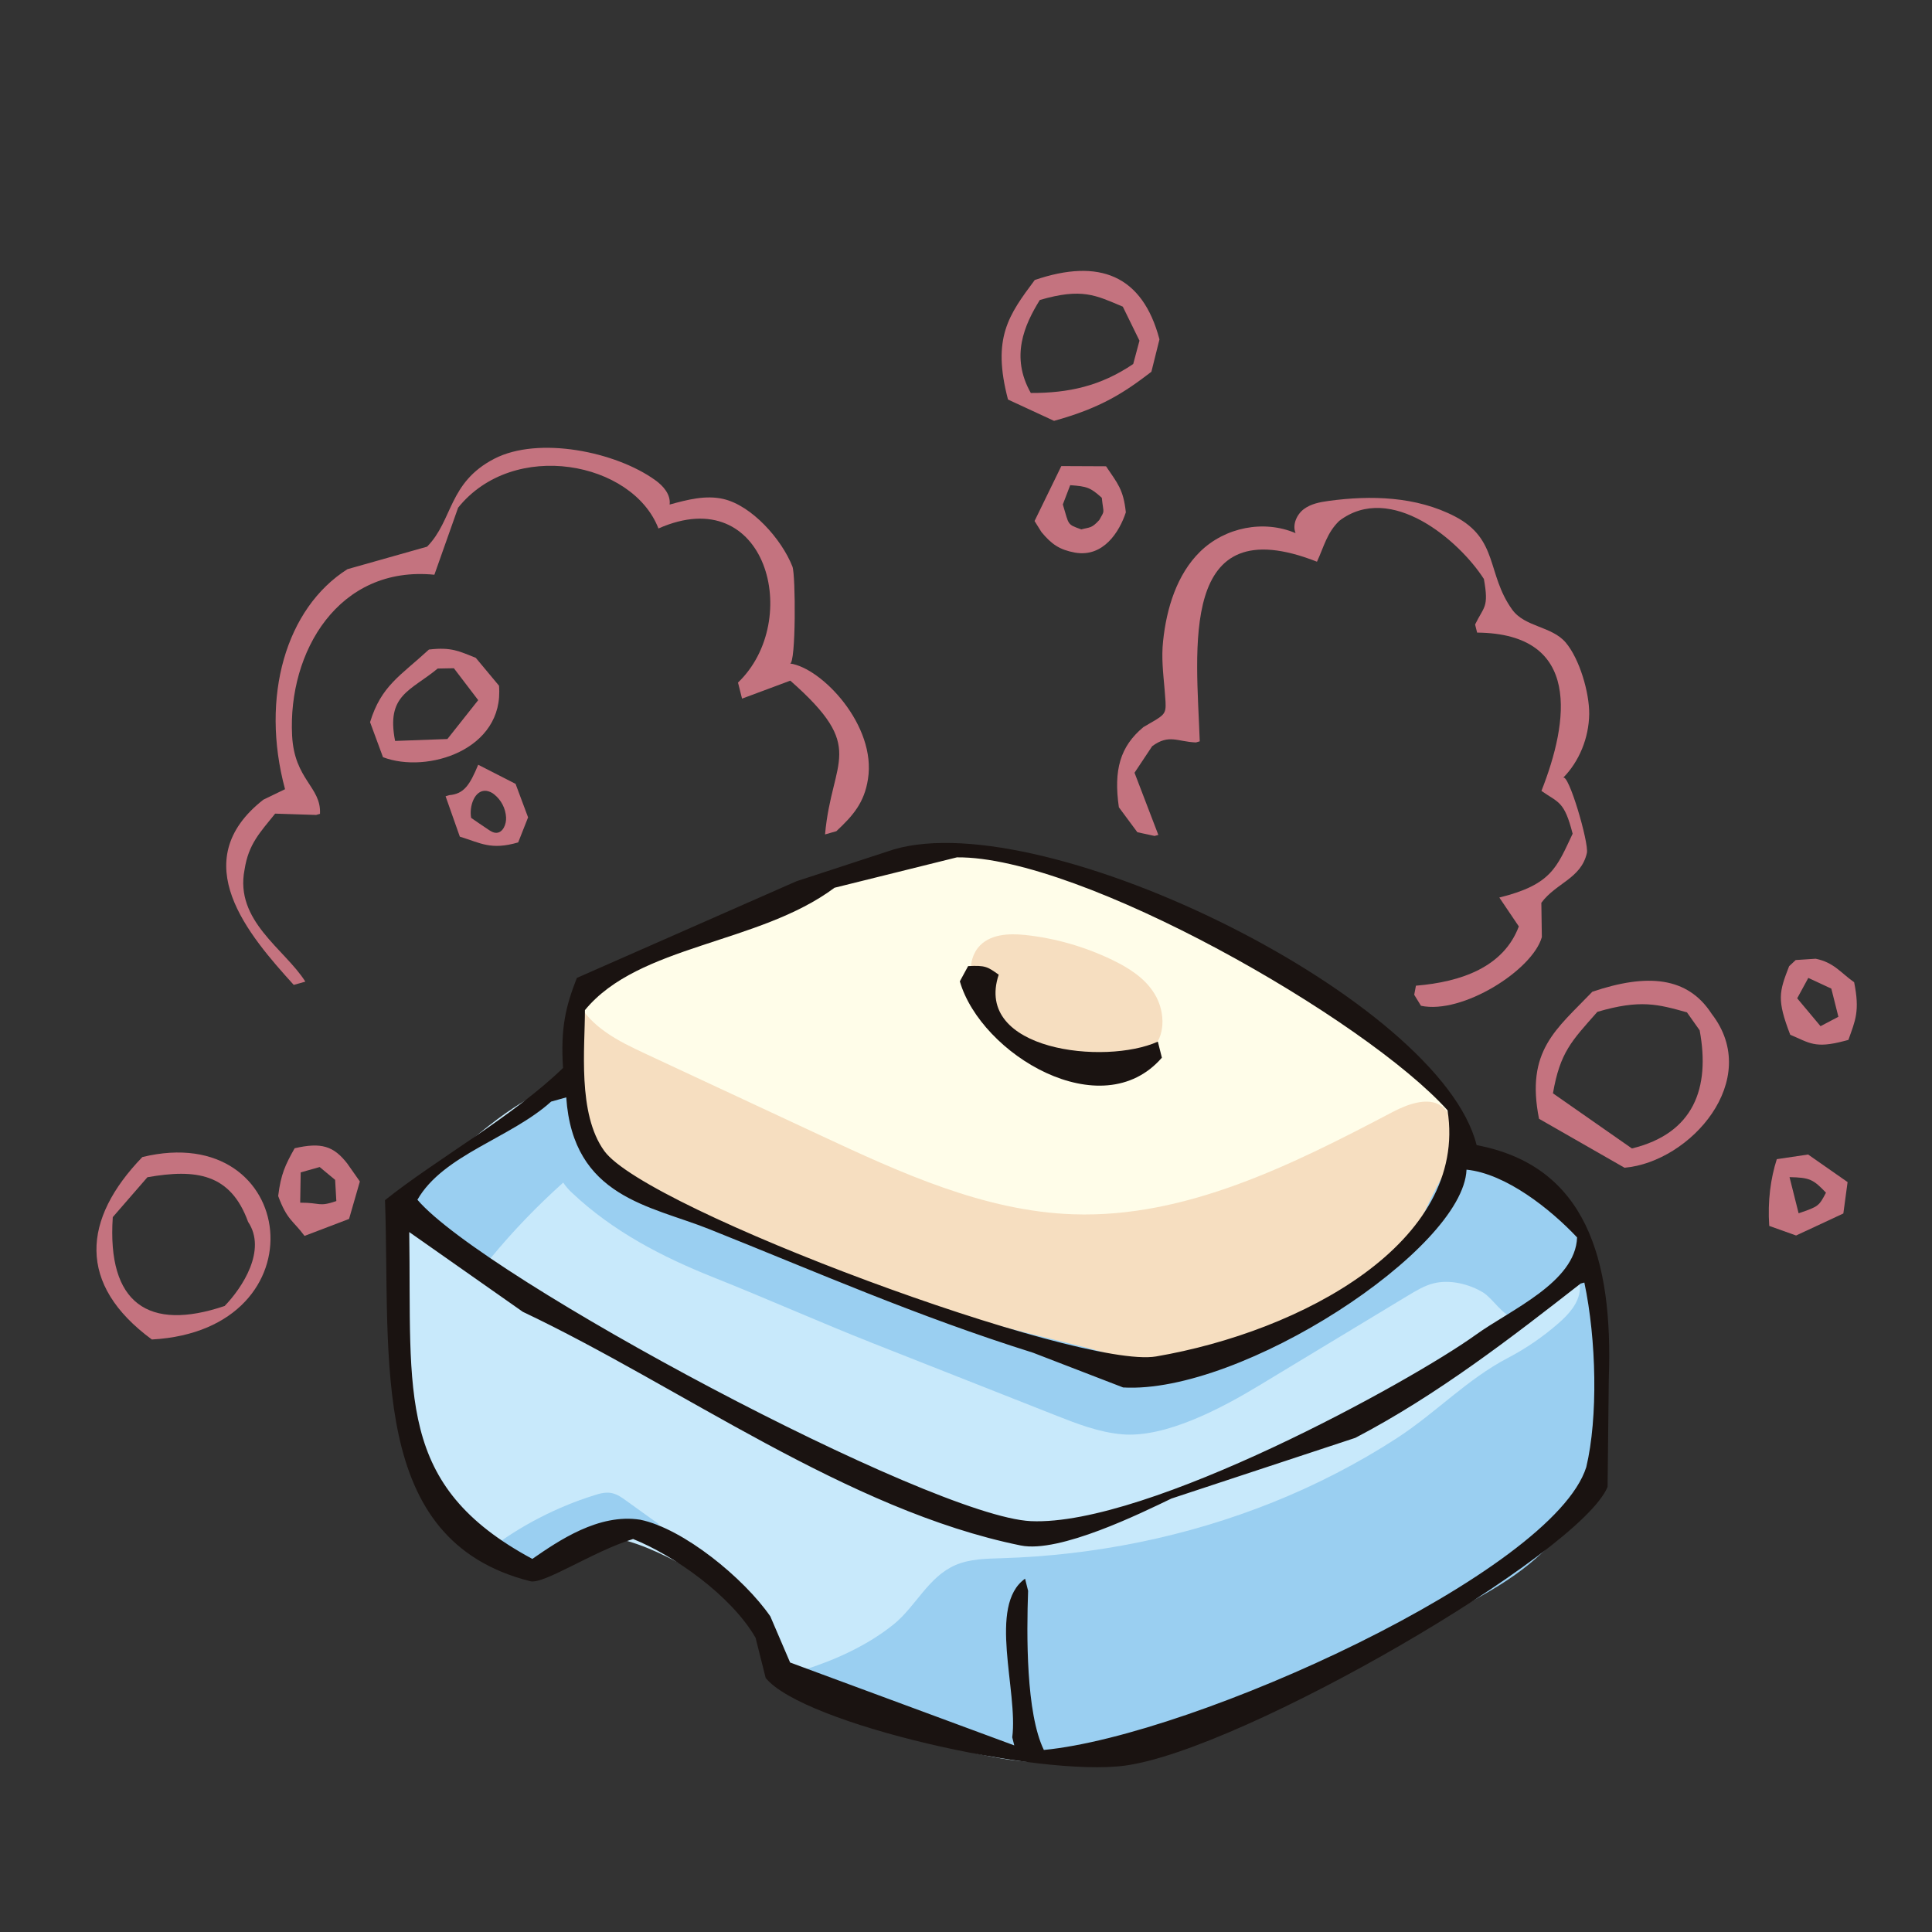 <?xml version="1.0" encoding="utf-8"?>
<!-- Generator: Adobe Illustrator 26.5.0, SVG Export Plug-In . SVG Version: 6.00 Build 0)  -->
<svg version="1.1" xmlns="http://www.w3.org/2000/svg" xmlns:xlink="http://www.w3.org/1999/xlink" x="0px" y="0px"
	 viewBox="0 0 1913.4 1913.4" style="enable-background:new 0 0 1913.4 1913.4;" xml:space="preserve">
<rect x="0" y="0" width="1913.4" height="1913.4" fill="#333333" stroke="none"/>
<style type="text/css">
	.st0{display:none;}
	.st1{display:inline;}
	.st2{clip-path:url(#SVGID_00000070097850714288010150000012177587947798728622_);}
	.st3{clip-path:url(#SVGID_00000026133395665215080230000000543453522906738089_);}
	.st4{fill:#7CC6CB;}
	.st5{fill:#C2E4E6;}
	.st6{fill:#D4D5D5;}
	.st7{clip-path:url(#SVGID_00000100374845774458179950000015356288932518231229_);}
	.st8{clip-path:url(#SVGID_00000007428179759054169370000013131102066345296026_);}
	.st9{fill:#D3E9E8;}
	.st10{fill:#E8F4F5;}
	.st11{fill:#D6EDEF;}
	.st12{fill:#CCE8EB;}
	.st13{fill:#484949;}
	.st14{opacity:0.48;}
	.st15{clip-path:url(#SVGID_00000085241269119280859050000011877254023916795266_);}
	.st16{opacity:0.15;}
	.st17{clip-path:url(#SVGID_00000072281717777447970510000006810854842752708541_);}
	.st18{fill:#070303;}
	.st19{fill:#E5E5E5;}
	.st20{fill:#1A1B1B;}
	.st21{fill:#828181;}
	.st22{fill:#333333;}
	.st23{opacity:0.89;}
	.st24{clip-path:url(#SVGID_00000118397095941049599130000010311408621329942697_);}
	.st25{clip-path:url(#SVGID_00000178911721018292757730000017204581414221358470_);}
	.st26{fill:#D1E9E8;}
	.st27{clip-path:url(#SVGID_00000010990201899705026900000002321069843047197062_);}
	.st28{fill:#D3EBED;}
	.st29{clip-path:url(#SVGID_00000134231590235241940530000014229961202917611930_);}
	.st30{fill-rule:evenodd;clip-rule:evenodd;fill:#C7E0F5;}
	.st31{fill-rule:evenodd;clip-rule:evenodd;fill:#8FB7D8;}
	.st32{fill-rule:evenodd;clip-rule:evenodd;fill:#E5F4FD;}
	.st33{clip-path:url(#SVGID_00000016043086413148768180000009458044454033415832_);}
	.st34{clip-path:url(#SVGID_00000025425041809214729100000004255654186987050134_);}
	.st35{fill:#DF1F1C;}
	.st36{fill:#BB1A17;}
	.st37{clip-path:url(#SVGID_00000080920153499304024210000012282693186220700318_);}
	.st38{fill:#BDBEBF;}
	.st39{opacity:0.5;}
	.st40{clip-path:url(#SVGID_00000073681224841913232760000010722000253666388865_);}
	.st41{fill:#FFFFFF;}
	.st42{clip-path:url(#SVGID_00000000182463506048125110000016462491997621081529_);}
	.st43{clip-path:url(#SVGID_00000111157098865483489480000009186874576100235926_);}
	.st44{clip-path:url(#SVGID_00000085216243348342734080000005298272264379776141_);}
	.st45{clip-path:url(#SVGID_00000011004286733592432400000015998727265600173210_);}
	.st46{clip-path:url(#SVGID_00000029043748703198348880000017662702122821298105_);}
	.st47{clip-path:url(#SVGID_00000051384468347846311910000001935642148979926696_);}
	.st48{clip-path:url(#SVGID_00000096779030484087040080000016597844753555698095_);}
	.st49{clip-path:url(#SVGID_00000100378390856953748550000001036176632106358153_);}
	.st50{clip-path:url(#SVGID_00000162317848995017342270000010248884648837261965_);}
	.st51{clip-path:url(#SVGID_00000170983242362544684610000010864607673498110111_);}
	.st52{clip-path:url(#SVGID_00000106829922009881767390000014769839825021521288_);}
	.st53{clip-path:url(#SVGID_00000119115276388002136600000005668432291280193201_);}
	.st54{clip-path:url(#SVGID_00000007419613505260720720000010268520167542645914_);}
	.st55{clip-path:url(#SVGID_00000062881255734751565220000004306329382495832761_);}
	.st56{clip-path:url(#SVGID_00000121998620595670248830000016280199368605572014_);}
	.st57{clip-path:url(#SVGID_00000142148765259965578430000011580549391661851015_);}
	.st58{clip-path:url(#SVGID_00000139997749132731096690000005539919456328689567_);}
	.st59{clip-path:url(#SVGID_00000140697809237269297710000006108398319401528499_);}
	.st60{clip-path:url(#SVGID_00000147935388215545447770000008080427802334972328_);}
	.st61{clip-path:url(#SVGID_00000122691594900872230900000014138276160642172808_);}
	.st62{clip-path:url(#SVGID_00000111167700746732394270000002774787165557134223_);}
	.st63{clip-path:url(#SVGID_00000042706190310339856670000006306889229297630341_);}
	.st64{clip-path:url(#SVGID_00000070081281523474219680000009733452346407101111_);}
	.st65{clip-path:url(#SVGID_00000138561273060402993700000011850260088508306593_);}
	.st66{fill:url(#SVGID_00000078766628444825915460000015922652542635232418_);}
	.st67{clip-path:url(#SVGID_00000008128618587689295750000015451917613485393798_);}
	.st68{fill:url(#SVGID_00000045595721487922517690000001198825530438860440_);}
	.st69{clip-path:url(#SVGID_00000032644946582070797890000017901028442996832174_);}
	.st70{fill:#BBBDBE;}
	.st71{clip-path:url(#SVGID_00000059992397360651548370000004878649793744444058_);}
	.st72{fill:url(#SVGID_00000034768531502065721410000006910269859119980427_);}
	.st73{clip-path:url(#SVGID_00000091697538169224457020000013850683092674022835_);}
	.st74{fill:#D3D4D3;}
	.st75{clip-path:url(#SVGID_00000039851640095389925590000006614333928093927857_);}
	.st76{fill:url(#SVGID_00000085233261142113050920000010405603104131271053_);}
	.st77{clip-path:url(#SVGID_00000166639719030877216350000009551014654518216610_);}
	.st78{fill:url(#SVGID_00000011014787853596345570000009521924094891315605_);}
	.st79{clip-path:url(#SVGID_00000128451083181896087940000015398451024569690265_);}
	.st80{fill:url(#SVGID_00000054258648413573973700000002490878109327769242_);}
	.st81{clip-path:url(#SVGID_00000176019426381144304480000007445035119814584221_);}
	.st82{fill:url(#SVGID_00000049209965603041786230000005423489830368208000_);}
	.st83{clip-path:url(#SVGID_00000126318932680725527350000007314884600246882714_);}
	.st84{fill:url(#SVGID_00000128472492217685107730000001404801648917954711_);}
	.st85{clip-path:url(#SVGID_00000088123113312082360900000004626935204431603368_);}
	.st86{fill:url(#SVGID_00000026870242976569230110000015212524997274462092_);}
	.st87{clip-path:url(#SVGID_00000044891943934044595060000002398546428053092285_);}
	.st88{fill:#EAEAEB;}
	.st89{clip-path:url(#SVGID_00000003797477815070549030000010120148379951495097_);}
	.st90{fill-rule:evenodd;clip-rule:evenodd;fill:#C8E9FB;}
	.st91{fill-rule:evenodd;clip-rule:evenodd;fill:#FFFDE9;}
	.st92{fill-rule:evenodd;clip-rule:evenodd;fill:#F6DEC0;}
	.st93{fill-rule:evenodd;clip-rule:evenodd;fill:#9ACFF1;}
	.st94{fill-rule:evenodd;clip-rule:evenodd;fill:#C4737F;}
	.st95{fill-rule:evenodd;clip-rule:evenodd;fill:#1A1311;}
</style>
<g id="レイヤー_1" class="st0">
	<g id="レイヤー_1_00000095323248713061260380000011428558573231175066_">
		<g class="st1">
			<g>
				<defs>
					<rect id="SVGID_1_" x="23.1" y="183.5" width="1867.2" height="1546.4"/>
				</defs>
				<clipPath id="SVGID_00000075853235419794538450000006529671736848315572_">
					<use xlink:href="#SVGID_1_"  style="overflow:visible;"/>
				</clipPath>
				<g transform="translate(0)" style="clip-path:url(#SVGID_00000075853235419794538450000006529671736848315572_);">
					<g transform="translate(0 -0.009)">
						<g>
							<g>
								<defs>
									
										<rect id="SVGID_00000176749464605488473510000012175148132937021877_" x="23.1" y="183.5" width="1867.2" height="1546.4"/>
								</defs>
								<clipPath id="SVGID_00000086692255393649261800000003897723296507168672_">
									<use xlink:href="#SVGID_00000176749464605488473510000012175148132937021877_"  style="overflow:visible;"/>
								</clipPath>
								<g style="clip-path:url(#SVGID_00000086692255393649261800000003897723296507168672_);">
									<path class="st4" d="M221.7,1041.5l-27.9-97.2l-45.2,8.1L131,984.8l31.6,105.3l38.3,4.2L221.7,1041.5z M281.2,1474.9
										l73.2,32.4l-80.1-344l-34.9-4.2l-14,69L281.2,1474.9z M47.1,1106.6c22.4-93.9,78.2-154.2,101.4-174.3
										c15.6-13.6,88-28.2,183.5-42.1l1.4,13.6c0,0-68.7,64.8-118.2,210.5l-133.2-12l130.5,20.4c-26.5,80.7-46.6,185-46.6,315.9
										c0,0,19.8-164.2,67.6-312.2l166.2,26.2c-19,102.7-13.7,370.9-13.7,370.9s16.2-141.2,29.9-261.4l15.6,2.3l66.2,283.4
										l55.9,20.4l10.6-182.3l20.7,1c-4.2,111.7-3.3,213.8-3.3,213.8c-3.3,32.4-537.7-166.2-551.6-170
										C21.5,1428,15.3,1240.4,47.1,1106.6"/>
									<path class="st4" d="M389.3,908l-62.9,81l24.6,105.3l45.3,16.2l45.5-77.1L389.3,908z M404.7,1131.6l-167.9-15.2
										c32.4-96.5,76.5-184,135.2-212.5h-38.5l-1.4-13.6c244.1-36,640.8-67.3,640.8-67.3c-171.2,40.5-310.9,222.8-352.8,283.7
										c-21.5,31.1-31.3,161.3-35.2,280.2l-20.7-1l-69.8-194.3h-45.5l-17.3,72.9l-15.6-2.3c3-26.5,5.9-51.8,8.3-74.5
										c1.2-10.2,3.2-20.3,6.2-30.1l140.8,22l7-32.4l-140-12.6c44.4-116.6,174.9-246.8,174.9-246.8l-45.5,4.2
										c0,0-125.7,178.2-157.3,226.7C407.9,1122.7,406,1127,404.7,1131.6"/>
									<path class="st4" d="M836.5,1596.4l27.9,12.3v6.2l-237.4,6.2c-19.3-3.9-22.6-101.4-18.4-207.9l21.8,1.3l185.2-4.2l26,1
										L836.5,1596.4z"/>
									<path class="st4" d="M648,1195.7l243.6-10.4l0.8,26.5l-45.5,3.9l-5.3,195.3l-26-1c0,0-52.5-28.2-185.2,4.2l-21.8-1.3
										c3.3-80.3,10.9-165.9,19.8-221.6L648,1195.7z"/>
									<path class="st4" d="M1067,1584.4h45.6l0.5,24.3l-248.6,6.2v-6.2l26.3-374.1l15.6,1.6l3.6,129.6L1067,1584.4z"/>
									<path class="st4" d="M899.4,1114.7L798,997.1l-76.8,64.8l52.5,52.8L899.4,1114.7L899.4,1114.7z M637.4,1147.1
										c24.6-85.2,213.1-295.7,391.4-303.9c9.6-0.4,19.2-0.2,28.8,0.6l-0.9,11.4l-20.9,4.2l-14,263.3l31.3,16.2l0.3,9.4
										l-394.9,14.8l-10.4,32.4l-19.6-4.2C631.2,1173,634.3,1157.8,637.4,1147.1"/>
									<path class="st5" d="M193.8,944.3l27.9,97.2l-21,52.8l-38.3-4.2l-31.6-105.3l17.6-32.4L193.8,944.3z"/>
									<path class="st5" d="M274.2,1163.3l80.1,344l-73.2-32.4l-55.8-246.8l14-69L274.2,1163.3z"/>
									<path class="st5" d="M494.4,1191.5l69.8,194.4l-10.6,182.3l-55.8-20.4l-66.2-283.4l17.3-72.9H494.4z"/>
									<path class="st5" d="M351.1,1094.3L326.5,989l62.9-81l52.5,125.4l-45.6,77.1L351.1,1094.3z"/>
									<path class="st5" d="M965.9,1223.9l160.6,279.5l-14,81H1067l-157-218.7l-3.6-129.6L965.9,1223.9z"/>
									<path class="st5" d="M899.4,1114.7H773.7l-52.5-52.8l76.8-64.8L899.4,1114.7z"/>
									<path class="st5" d="M1374.5,1118.6h-112l-153.6-162l-10.3-69c38.3,16.2,111.7,52.8,111.7,52.8L1374.5,1118.6z"/>
									<path class="st4" d="M1192.6,1580.2l5.3-186.9l19.3,0.6l195.5-8.1h19c0.8,112.7-1.4,214.7-1.4,214.7l-275.4,7.1l-0.6-23.3
										L1192.6,1580.2z"/>
									<path class="st4" d="M1431.8,1385.9h-19c0,0-97.8-36.3-195.5,8.1l-19.3-0.6l5.3-189.5l-1.1-31.4l210.6-9.1l10.9-1.6
										C1429.2,1219.7,1431.2,1305.5,1431.8,1385.9"/>
									<path class="st4" d="M891.6,1185.3l310.6-13l1.1,31.4l-31.6,8.1l-17.3,372.5l0.6,23.4l-41.9,0.9l-0.6-24.3l14-81
										l-160.6-279.5l-59.5,12.3l-15.6-1.6l1.6-22.7L891.6,1185.3z"/>
									<path class="st4" d="M1262.5,1118.6h112l-164.3-178.2c0,0-73.5-36.6-111.7-52.8l10.3,69L1262.5,1118.6z M1057.5,843.9
										c167.3,14.9,322.1,215.7,352,250.4c6.4,7.4,10.9,32.4,14.2,67.4l-10.9,1.6l-7-28.5l-352.5,13.6l-0.3-9.4l3.7-283.8
										L1057.5,843.9z"/>
									<path class="st6" d="M233.5,1126.4c-47.8,148-67.6,312.2-67.6,312.2c0-130.9,20.1-235.1,46.6-315.9L233.5,1126.4z"/>
									<path class="st6" d="M82.1,1102.4l133.2,12c-1.1,2.9-1.9,5.5-2.8,8.4L82.1,1102.4z"/>
									<path class="st6" d="M236.8,1116.3c-1.2,3.3-2.3,6.5-3.4,10.1l-20.9-3.6c0.9-2.9,1.7-5.5,2.8-8.4L236.8,1116.3z"/>
									<path class="st6" d="M372,903.8c-58.7,28.5-102.8,116-135.2,212.5l-21.5-1.9c49.5-145.8,118.2-210.6,118.2-210.6L372,903.8
										z"/>
									<path class="st6" d="M430.4,1157.5c-2.9,9.8-5,19.9-6.2,30.1c-2.5,22.7-5.3,48-8.3,74.5c-13.7,120.2-29.9,261.4-29.9,261.4
										s-5.3-268.2,13.7-370.9L430.4,1157.5z"/>
									<path class="st6" d="M236.8,1116.3l167.9,15.2c-1.7,5.9-3.4,13-5,21l-166.2-26.2C234.6,1122.8,235.7,1119.6,236.8,1116.3"
										/>
									<path class="st6" d="M410.3,1118.6c31.6-48.6,157.3-226.7,157.3-226.7l45.5-4.2c0,0-130.5,130.2-174.9,246.8l-33.5-2.9
										C406,1127,407.9,1122.7,410.3,1118.6"/>
									<path class="st6" d="M404.7,1131.6l33.5,2.9c-3.1,7.5-5.7,15.2-7.8,23l-30.7-4.9C401.3,1144.5,403,1137.4,404.7,1131.6"/>
									<path class="st6" d="M578.2,1147.1l-7,32.4l-140.8-22c2.1-7.8,4.7-15.5,7.8-23L578.2,1147.1z"/>
									<path class="st6" d="M815.6,1410.1l-185.2,4.2C763.1,1381.9,815.6,1410.1,815.6,1410.1"/>
									<path class="st6" d="M1412.8,1385.9l-195.5,8.1C1315,1349.6,1412.8,1385.9,1412.8,1385.9"/>
									<path class="st6" d="M846.9,1215.8l45.5-3.9l-1.7,22.7l-26.3,374.1l-27.9-12.3l5-185.3L846.9,1215.8z"/>
									<path class="st6" d="M1154.4,1584.4l17.3-372.5l31.6-8.1l-5.3,189.5l-5.3,186.9L1154.4,1584.4z"/>
									<path class="st6" d="M1405.8,1134.8l7,28.5l-210.6,9.1l-310.6,13L648,1195.7l10.4-32.4l395-14.9L1405.8,1134.8z"/>
									<path class="st6" d="M1056.6,855.2L1053,1139l-31.3-16.2l14-263.3L1056.6,855.2z"/>
									<g transform="translate(541.268 0.009)">
										<g transform="translate(0 0)">
											<g>
												<g>
													<defs>
														
															<rect id="SVGID_00000117671619345196070670000012921934845500854205_" x="8.5" y="183.5" width="845.6" height="987.8"/>
													</defs>
													<clipPath id="SVGID_00000137126508001672600060000008593297624875154071_">
														<use xlink:href="#SVGID_00000117671619345196070670000012921934845500854205_"  style="overflow:visible;"/>
													</clipPath>
													<g style="clip-path:url(#SVGID_00000137126508001672600060000008593297624875154071_);">
														<g>
															<g>
																<g>
																	<defs>
																		
																			<rect id="SVGID_00000039116954561938464670000008363548216853122433_" x="8.5" y="183.5" width="841.5" height="775.6"/>
																	</defs>
																	<clipPath id="SVGID_00000155851271914548457190000012582297318656704694_">
																		<use xlink:href="#SVGID_00000039116954561938464670000008363548216853122433_"  style="overflow:visible;"/>
																	</clipPath>
																	<g style="clip-path:url(#SVGID_00000155851271914548457190000012582297318656704694_);">
																		<path class="st9" d="M196.9,360c3.8-14.2,26.5-97.8,17.9-89.4c-85.5,83.8-132.2,123-192.7,341.7
																			C11.9,649.1,9.8,699.5,8.6,738.2C7,791.5,25.5,865.1,37.1,900c0.3,0.9,0.7,1.9,1.1,2.8c1.2,3,2.3,5.9,3.6,8.7
																			l4.7,10.4l0.1,0.2c4.1-1.8,20.2,0.2,41.6,4.3c5.3,1.1,10.5,2.1,15,3.1c1.5,0.3,2.9,0.6,4.3,0.9
																			c34.3,7.4,75.7,18.2,104.4,27.1C178.6,798.4,154.9,517.2,196.9,360"/>
																		<path class="st10" d="M286.4,261.4c12.7,0.3,25.3,1.3,37.9,2.9c12.8,1.7,25.6,4,38.6,7c12.9,3,26,6.6,39,10.8
																			c13,4.2,26.1,9,39,14.3c13,5.3,26,11.1,38.8,17.4s25.6,13,38.1,20.2c12.6,7.2,25,14.7,37.2,22.7
																			s24.1,16.2,35.8,24.9c11.7,8.6,23.1,17.5,34.2,26.7c11.1,9.2,21.8,18.6,32.2,28.2c10.3,9.6,20.3,19.4,29.8,29.4
																			c9.5,9.9,18.6,20.1,27.2,30.2c8.6,10.2,16.7,20.5,24.2,30.8c7.5,10.4,14.5,20.7,20.9,31.1
																			c6.3,10.4,12.1,20.7,17.1,31c19.1-72.5,57.5-185.5,68.6-187.7c-5.1-10.4-11-20.4-17.4-30
																			c-6.7-9.9-14-19.3-21.9-28.2c-8.1-9.2-16.8-18-25.9-26.2c-9.4-8.5-19.2-16.5-29.5-24
																			c-10.5-7.7-21.5-14.9-32.7-21.5c-11.4-6.8-23.3-13-35.6-18.8c-12.4-5.8-80-69.7-244.1-66.7
																			c-93.4,0-192.7,60.5-192.7,60.5S273.9,261.1,286.4,261.4"/>
																		<path class="st11" d="M723.4,507.2c-36.1-44.3-77.5-84.1-123.2-118.5c-30-23.2-61.9-43.9-95.3-61.8
																			c-52-28.4-100.2-46.4-153.8-58.1c-38.3-7.4-72.9-22.8-106.7-19.6l5.2,13.7c8.5,19.1,17.5,38.9,30.9,67.9
																			c18.8,40.5,38.2,82.1,62,132.2c16.5,34.9,33.7,71,51.1,107.3c26,54.4,50.5,105.2,76.8,159.3
																			c16.9,34.9,29.6,60.8,43.9,89.7c63.3-91.8,172.4-203,262.2-230.4C762,560.3,746.7,536.6,723.4,507.2"/>
																		<path class="st12" d="M228.5,299.2c-6.5,12.7-12.6,25.9-18.3,39.6c-5.6,13.7-10.8,27.9-15.5,42.4
																			s-9.1,29.4-12.9,44.7c-3.9,15.2-7.3,30.7-10.3,46.5c-3,15.7-5.6,31.7-7.7,47.8c-2.2,16-3.9,32.3-5.3,48.5
																			c-1.4,16.3-2.3,32.6-2.9,48.8c-0.6,16.3-0.7,32.5-0.5,48.6s0.8,32.1,1.7,47.8c1,15.8,2.3,31.4,4,46.6
																			c1.7,15.3,3.8,30.2,6.2,44.9c2.4,14.6,5.2,28.9,8.3,42.6c3.1,13.8,6.5,27.1,10.3,39.9c3.7,12.8,7.8,25,12.3,36.6
																			c4.4,11.6,9.2,22.6,14.2,32.9c63.9-73,201.4-122.8,302.2-138.2c-5-10.3-10.3-21-15.8-32.1s-11.1-22.7-16.8-34.6
																			c-5.8-11.9-11.7-24-17.7-36.5c-6-12.4-12.2-25.1-18.4-38c-6.2-12.9-12.5-25.9-18.9-39.1
																			c-6.3-13.2-12.7-26.4-19.1-39.7s-12.8-26.6-19.1-39.9c-6.4-13.3-12.7-26.5-19-39.7c-6.3-13.1-12.5-26.1-18.6-39
																			s-12.1-25.5-18-37.9s-11.6-24.6-17.1-36.4s-10.9-23.3-16.1-34.4s-10.2-21.8-14.9-32c-4.7-10.2-9.2-20-13.5-29.1
																			c-4.2-9.2-8.2-17.9-11.8-25.9c-3.6-8-12.1-29.2-15.1-35.9C244.3,249.2,235.1,286.5,228.5,299.2"/>
																		<path class="st13" d="M210.4,956.6C210.4,956.6,210.3,956.6,210.4,956.6c-7-19-13.7-40.3-20-63.3
																			c-6.9-25.2-13.1-51.7-18.5-78.7c-5.9-29.8-10.6-60-14.2-89.9c-3.9-32.8-6.2-65.4-7-96.8
																			c-1.8-72,4.5-138.4,18.7-197.4c3.9-16.2,8.5-32,13.5-47.1c5.2-15.3,11.1-30.4,17.8-45.1
																			c6.7-14.6,14.1-28.8,22.4-42.6c8.3-13.8,17.4-27,27.4-39.6h0.1v0.1C84.5,466.2,165.3,833,210.4,956.6L210.4,956.6
																			L210.4,956.6L210.4,956.6z"/>
																		<path class="st13" d="M777.4,585.9L777.4,585.9c-36.7-56.8-115.5-149.5-216.9-224.3
																			c-69.5-51.2-169.7-108.3-271-108.3c-13,0-26,1-38.9,2.9h-0.1v-0.1l0,0c12.9-2,25.9-3,38.9-2.9
																			c13.2,0,26.4,0.9,39.5,2.8c13.4,1.9,26.6,4.5,39.7,7.9c13.4,3.5,26.6,7.7,39.6,12.5c12.9,4.8,26.1,10.3,39.3,16.6
																			c12.7,6,25.7,12.8,38.7,20.1c25.7,14.7,50.6,30.8,74.4,48.5c23,16.9,46.1,35.8,68.5,55.9
																			c20.8,18.7,41.2,38.5,60.5,58.9c18,19.1,34.9,38.5,50.2,57.6C754.3,552.1,767,569.6,777.4,585.9
																			C777.5,585.8,777.5,585.9,777.4,585.9L777.4,585.9L777.4,585.9z"/>
																		<path class="st13" d="M847.9,404.8C847.9,404.8,847.8,404.8,847.9,404.8c-16.3-29.5-60.3-70-114.8-105.9
																			c-64.4-42.4-137.4-74.6-205.6-90.8c-35.6-8.4-70-12.7-102.8-12.7c-13.5,0-27,0.7-40.4,2.2
																			c-50.2,5.7-95.9,22.4-135.8,49.6h-0.1v-0.1l0,0c20.5-14,42.6-25.3,66-33.6c11.3-4,22.9-7.4,34.6-10
																			c11.6-2.6,23.4-4.6,35.3-6c13.4-1.5,26.9-2.3,40.4-2.2c32.8,0,67.2,4.2,102.8,12.7c37.8,9.1,74.6,21.9,109.9,38.1
																			c16.9,7.6,33.7,16.1,50.2,25.2c15.6,8.6,30.9,17.9,45.5,27.5c14,9.2,27.4,18.8,39.9,28.5
																			c12,9.3,23.2,18.8,33.1,28C825.7,373.5,840.1,390.6,847.9,404.8C847.9,404.7,847.9,404.7,847.9,404.8L847.9,404.8
																			L847.9,404.8z"/>
																		<path class="st13" d="M48.8,924.1C48.7,924.1,48.7,924,48.8,924.1c-2.9-7.2-5.3-14.6-7.1-22.1
																			c-2.2-8.6-4.1-18.4-5.8-29c-1.7-10.8-3.1-22.6-4.3-35.1c-1.1-12.8-2-26.3-2.4-40.2c-1-30.7-0.4-61.5,1.7-92.2
																			c2.3-34.1,6.4-68,12.4-101.7c6.2-35.1,14.6-69.8,25.3-103.9c5.5-17.4,11.6-34.4,18.2-50.5
																			c6.8-16.8,14.3-33,22.3-48.3c8.1-15.5,16.9-30.6,26.6-45.1c9.6-14.3,20-28.1,31.3-41.1
																			c11.2-12.9,23.3-25,36.2-36.1c13-11.2,26.8-21.3,41.4-30.3h0.1v0.1l0,0c-54.5,33.4-100.1,84.8-135.5,152.6
																			c-30,57.6-52.1,125.7-65.8,202.6c-5.9,33.6-10.1,67.6-12.4,101.7c-2.1,30.7-2.7,61.4-1.7,92.2
																			c0.5,13.9,1.3,27.4,2.4,40.2c1.1,12.4,2.5,24.2,4.2,35.1c1.7,10.7,3.6,20.4,5.8,29
																			C43.6,909.4,45.9,916.8,48.8,924.1C48.8,924,48.8,924,48.8,924.1L48.8,924.1z"/>
																		<path class="st13" d="M154.3,552.2L154.3,552.2C154.2,552.1,154.3,552.1,154.3,552.2L154.3,552.2l212.6-32.7h0.1
																			v0.1l0,0L154.3,552.2L154.3,552.2z"/>
																		<path class="st13" d="M380.4,512.8L380.4,512.8C380.3,512.8,380.3,512.7,380.4,512.8l149.5-177.4h0.1l0,0v0.1
																			L380.4,512.8L380.4,512.8z"/>
																		<path class="st13" d="M378.2,510.5C378.2,510.5,378.1,510.5,378.2,510.5C378.1,510.5,378.1,510.5,378.2,510.5
																			C378.1,510.4,378.1,510.4,378.2,510.5l152.9-299.2c0,0,0,0,0.1,0c0,0,0,0,0,0.1l0,0L378.2,510.5L378.2,510.5z"/>
																		<path class="st13" d="M364.7,518.3L364.7,518.3L79.5,473.2c0,0-0.1,0,0-0.1c0,0,0-0.1,0.1,0l0,0l285.2,45.1
																			C364.7,518.2,364.8,518.2,364.7,518.3L364.7,518.3L364.7,518.3z"/>
																		<path class="st13" d="M366.1,514.7L366.1,514.7L124.9,377.1V377h0.1l241.2,137.6
																			C366.2,514.6,366.2,514.7,366.1,514.7L366.1,514.7L366.1,514.7z"/>
																		<path class="st13" d="M374.8,511.9L374.8,511.9C374.8,511.9,374.7,511.9,374.8,511.9l54.7-312.6c0,0,0-0.1,0.1,0
																			l0,0c0,0,0.1,0,0,0.1L374.8,511.9L374.8,511.9z"/>
																		<g transform="translate(0.05)" class="st14">
																			<g>
																				<g>
																					<defs>
																						
																							<rect id="SVGID_00000043456563132575640990000017559978147696318087_" x="8.5" y="183.5" width="836.5" height="774"/>
																					</defs>
																					<clipPath id="SVGID_00000036942727428521292870000000094085373827481532_">
																						<use xlink:href="#SVGID_00000043456563132575640990000017559978147696318087_"  style="overflow:visible;"/>
																					</clipPath>
																					<g style="clip-path:url(#SVGID_00000036942727428521292870000000094085373827481532_);">
																						<g class="st16">
																							<g>
																								<g>
																									<defs>
																										
																											<rect id="SVGID_00000035506938764606727820000011407218246702172843_" x="8.5" y="183.5" width="836.5" height="774"/>
																									</defs>
																									<clipPath id="SVGID_00000034070180737831725440000006148230553777535360_">
																										
																											<use xlink:href="#SVGID_00000035506938764606727820000011407218246702172843_"  style="overflow:visible;"/>
																									</clipPath>
																									<g style="clip-path:url(#SVGID_00000034070180737831725440000006148230553777535360_);">
																										<path class="st18" d="M841.1,393.2L841,393v-0.1l-0.1-0.3c-13.3-22.8-22.3-36.9-36-54.7
																											c-54.6-71.2-254.3-211.1-482.2-129.8c-219,78.2-283.5,334.3-291.2,362C1.5,677.7-3,808.3,41.7,911.6
																											l4.7,10.4l0.1,0.2c4.1-1.8,20.1,0.2,41.3,4.3c5.4,1.1,10.7,2.2,15.3,3.1c1.5,0.3,3,0.6,4.4,0.9
																											c34.3,7.4,75.6,18.2,104.3,27.1c63.9-73,201.4-122.8,302.2-138.2c-5-10.2-5.8-11.7,0,0
																											c63.3-91.8,172.4-203.1,262.2-230.4c-4.4-8.8-4.1-8.4,0,0c19.1-72.5,57.5-185.5,68.7-187.7
																											C843.3,397.6,842.7,396.5,841.1,393.2"/>
																									</g>
																								</g>
																							</g>
																						</g>
																					</g>
																				</g>
																			</g>
																		</g>
																	</g>
																</g>
															</g>
														</g>
														<path class="st13" d="M662.1,1104.3l-16.8,10.6L215.8,202.7c0,0-1.5-6.2,6.3-11.2c7.5-4.9,10.4,0.3,10.4,0.3
															L662.1,1104.3z"/>
														<path class="st19" d="M660.5,1109.6l-5.4,3.4L225.6,200.7c0,0-0.4-4.7-2.6-7c3.9-1,8,3.3,8,3.3L660.5,1109.6z"/>
														<path class="st20" d="M731,1097.7c-0.4-0.9-0.8-1.7-1.4-2.5c-6.1-13-26.6-56.7-29.9-64.9c-6.7-9.4-36,7.6-32.4,20.4
															c3.2,6.8,16.8,36.4,25.1,54.3c0.2,0.6,0.4,1.2,0.6,1.8c4.8,11.7,3.8,14.5,0.9,17.6c-2.7,2.7-8.2,5.9-12.7,1.3
															l-0.1-0.1l-54.7-118.5c-6.8-5.4-29.6,5.7-32.4,20.5l56.1,121.5l0.3,0.7c7,17.2,31.2,30.2,58.5,14.3
															C740.9,1145.6,738,1114.8,731,1097.7"/>
														<path class="st21" d="M724.8,1094c-0.2-0.6-1.4-2.9-3.1-6.2c-7.6-17.6-21.7-50-23.4-53.7c-5.4-5.9-27.2,5.9-27.2,15.9
															c23.5-7.2,30.5,3,50.9,40.3c1.2,2.2,1.9,3.7,2,4.2c7.1,17.5-1.6,33-12.6,39.9c-10.6,6.7-25.9,6.8-34.3-8.9
															c-1-1.8-6.3-13.2-13.3-28.1c-19.6-43.8-34.8-79.2-38.3-87.4c-5.2-1.4-22.9,2.8-27.2,18.6
															c36.9,5.7,64.6,74.6,77.7,96.7l0.4,0.6c5.2,9.8,13.1,13.6,20.9,13.6c5.2-0.1,10.2-1.6,14.6-4.4
															C725.6,1126.5,731.1,1109.1,724.8,1094"/>
														<path class="st22" d="M402,549.8c0,0-3.9,0-10.1,4.2c-3.1,2.2-5.9,4.9-8.2,8l-21-45c0,0,0.3-3.3,8.1-8.9
															c6.5-4.6,10.1-3.6,10.1-3.6L402,549.8z"/>
														<path class="st19" d="M393.1,544.1l-3.9,2.5l-14.6-31.2l3.9-2.5L393.1,544.1z"/>
														<path class="st13" d="M114.4,737.3C114.3,737.3,114.3,737.3,114.4,737.3c-12.5-32.2-21.7-65.6-27.4-99.6
															c-3.5-20.5-5.6-41.2-6.4-62c-0.9-22.3,0-44.6,2.7-66.8c1.4-11.6,3.3-23.2,5.7-34.4c2.5-11.7,5.6-23.3,9.2-34.6
															c3.7-11.7,8.1-23.2,13-34.5c5.1-11.7,10.9-23,17.3-34.1c6.7-11.5,14-22.6,21.9-33.3c8.4-11.3,17.4-22,27-32.2
															c10.2-10.9,21.1-21.2,32.4-30.9c12.2-10.4,25-20.1,38.3-29.2h0.1v0.1l0,0C3.1,413.2,93.8,684.5,114.4,737.3
															C114.4,737.2,114.4,737.3,114.4,737.3L114.4,737.3L114.4,737.3z"/>
														<path class="st13" d="M689.5,376.4C689.5,376.4,689.4,376.4,689.5,376.4c-27-48.7-101.7-139-210.6-168.2
															c-22.7-6.1-46.2-9.3-69.7-9.3c-53.4,0-107.1,16.2-160.6,48.3h-0.1v-0.1l0,0c10.5-6.3,21.2-12.1,31.7-17.2
															c10.3-5,20.7-9.4,31-13.1c9.9-3.6,20-6.8,30.2-9.4c9.7-2.5,19.5-4.4,29.4-5.8c9.4-1.4,19-2.2,28.5-2.6
															c9.2-0.3,18.4-0.2,27.6,0.4c8.8,0.6,17.8,1.6,26.6,3.1c8.5,1.4,17.1,3.3,25.5,5.6c12.8,3.5,25.4,7.8,37.7,13
															c12,5.1,23.6,10.8,34.8,17.3c21.5,12.4,41.7,27,60.3,43.5c16.9,14.9,32.4,31.2,46.6,48.7
															C670,344.9,680.4,360.2,689.5,376.4L689.5,376.4L689.5,376.4L689.5,376.4z"/>
														<path class="st13" d="M374.2,496.5L374.2,496.5c-0.5-1-6-12.1-14.3-28.8c-31.3-63.5-104.6-212.1-108.1-219.8v-0.1h0.1
															c3.6,7.7,76.8,156.3,108.1,219.8C368.3,484.4,373.8,495.5,374.2,496.5C374.3,496.5,374.3,496.5,374.2,496.5
															L374.2,496.5L374.2,496.5z"/>
														<g transform="translate(0.728 0.787)" class="st23">
															<g>
																<g>
																	<defs>
																		
																			<rect id="SVGID_00000181069686241702395250000004138472831233874309_" x="8.5" y="183.5" width="831.8" height="738.2"/>
																	</defs>
																	<clipPath id="SVGID_00000044893307799446216820000009444278320693296300_">
																		<use xlink:href="#SVGID_00000181069686241702395250000004138472831233874309_"  style="overflow:visible;"/>
																	</clipPath>
																	<g style="clip-path:url(#SVGID_00000044893307799446216820000009444278320693296300_);">
																		<g transform="translate(0 158.698)">
																			<g>
																				<g>
																					<defs>
																						
																							<rect id="SVGID_00000044139264558165292600000005358186210588680331_" x="8.5" y="179.2" width="135.2" height="583.8"/>
																					</defs>
																					<clipPath id="SVGID_00000140693668047535647560000015391388857035277215_">
																						<use xlink:href="#SVGID_00000044139264558165292600000005358186210588680331_"  style="overflow:visible;"/>
																					</clipPath>
																					<g style="clip-path:url(#SVGID_00000140693668047535647560000015391388857035277215_);">
																						<path class="st26" d="M143.4,179.6c-6.8,8.6-13.1,17.6-18.8,27c-5.8,9.5-11,19.3-15.7,29.4
																							c-4.8,10.2-9,20.7-12.7,31.4c-3.7,10.8-7,21.8-9.7,33s-5,22.7-6.8,34.3c-1.8,11.6-3.1,23.3-3.8,35.1
																							c-0.7,11.8-1,23.6-0.8,35.5c0.2,11.8,0.9,23.7,2.1,35.5s2.9,23.5,5,35.2c2.2,11.6,4.8,23.1,7.9,34.4
																							c3.1,11.3,6.8,22.4,10.8,33.2s8.6,21.4,13.7,31.7C54.5,594,0.4,654.3,46,763c-1.7-3.6-3.4-7.2-5-10.9
																							C29.3,721.3,9.8,669.6,8.5,586c1.1-66.1,4.6-102.5,22.3-175.4c12.6-42.9,19.5-66.5,42.9-117.5
																							c17.1-33.9,20.2-40.1,38.8-70c17.7-26.2,18.7-27.8,31.3-43.8L143.4,179.6"/>
																					</g>
																				</g>
																			</g>
																		</g>
																		<g transform="translate(68.277 60.67)">
																			<g>
																				<g>
																					<defs>
																						
																							<rect id="SVGID_00000106833413576574439530000012181998194436393902_" x="6.7" y="181.9" width="301.6" height="493.3"/>
																					</defs>
																					<clipPath id="SVGID_00000176721469713531344540000000440721911167228296_">
																						<use xlink:href="#SVGID_00000106833413576574439530000012181998194436393902_"  style="overflow:visible;"/>
																					</clipPath>
																					<g style="clip-path:url(#SVGID_00000176721469713531344540000000440721911167228296_);">
																						<path class="st28" d="M185.7,489.8c14.2-9.2,29.2-17.1,44.8-23.6c25.3-10.4,51.5-17,77.7-23.5
																							c-27.7-59.8-127-260.9-127-260.9s-13.1,8-19,11.1c-20.2,10.7-37.5,29.9-53.9,46.9
																							C69.5,280,36.2,327.9,21,386.5c-15.9,61-19.1,130-6.7,192.2c6.7,33.3,19.4,70.5,32.3,96.5
																							C64,626.7,85.3,582,118.9,546.3C139.2,524.6,161.6,505.3,185.7,489.8"/>
																					</g>
																				</g>
																			</g>
																		</g>
																		<g transform="translate(247.639 4.824)">
																			<g>
																				<g>
																					<defs>
																						
																							<rect id="SVGID_00000154399861659707721950000009979582387640332452_" x="1.8" y="183.4" width="432.7" height="314.6"/>
																					</defs>
																					<clipPath id="SVGID_00000165210834921839062470000011934894651302578596_">
																						<use xlink:href="#SVGID_00000154399861659707721950000009979582387640332452_"  style="overflow:visible;"/>
																					</clipPath>
																					<g style="clip-path:url(#SVGID_00000165210834921839062470000011934894651302578596_);">
																						<path class="st11" d="M146.5,184.5c10.2-1,20.5-1.3,30.8-1c10.3,0.4,20.6,1.4,30.7,3.1
																							c10.2,1.7,20.3,4,30.3,6.9c10.1,2.9,19.9,6.4,29.6,10.5c9.8,4.1,19.4,8.8,28.6,13.9
																							c34,18.8,64.2,44.7,91.2,75c16.6,18.5,44.5,53.7,46.7,65.9c-45.6-3.4-96-4.8-140.7,8.6
																							c-40.7,12.3-75.8,37.2-107.7,68.5c-19.6,19.3-38.7,41.4-57.2,62.1c-17.3-30.7-55.6-113.4-85.9-175.4
																							C25,285.9,1.7,237.7,1.7,237.7c13.5-8.8,51.9-28.2,71.1-34.8C97,194.6,121.4,187,146.5,184.5"/>
																					</g>
																				</g>
																			</g>
																		</g>
																		<path class="st10" d="M840.1,391.7l0.1,0.1L840.1,391.7c-0.1-0.2-0.2-0.4-0.4-0.7c-0.9-1.7-2-3.7-2.9-5.2
																			l-0.4-0.7V385c-4.2-7.5-8.3-14.4-12.5-20.8c-1.1-1.7-2.2-3.4-3.3-5v-0.1c-3.1-4.6-6.2-8.9-9.4-13
																			c-5.8-7.6-11.6-14.5-17.5-20.9c-5.4-6.3-11.1-12.3-17.1-18.3l-0.2-0.2l-0.4-0.5c-0.8-0.7-1.6-1.5-2.4-2.3
																			l-14.8-13.4c-2.1-1.7-4.2-3.4-6.5-5.1c-2.9-2.3-5.8-4.5-8.6-6.7c-10.6-8.7-21.7-16.7-33.2-24l-9.8-5.7
																			c-7.8-4.7-15.7-9.1-24-13.3c-65.1-33.1-135.6-50.8-206.7-52.1c-16.3-0.3-32.6,0.7-48.9,1.7
																			c-16.4,1.2-32.8,3.6-48.8,7.4c0.8-0.1,1.6-0.3,2.4-0.4c-1.6,0.3-3.2,0.6-4.7,0.9c59.1-12.7,120.9-0.1,174.8,29.7
																			c28.6,16,54.7,36.2,77.2,60c23.3,24.6,38.9,53.4,57.6,82.2c24.1-22.8,49.3-42.9,82-39.2c31,3.5,57,28.6,74.2,57.6
																			c1.4,2.5,2.8,5,4.3,7.6l0.6,1.2L840.1,391.7 M620.1,210.8L620.1,210.8c0.9,0.3,1.7,0.6,2.2,0.8
																			C621.8,211.5,621.1,211.2,620.1,210.8 M625.7,213.1l-0.4-0.2l1.2,0.3l0.4,0.1c-0.7-0.2-1.3-0.4-2-0.7l0,0
																			c0.7,0.2,1.4,0.5,2,0.7l-0.6-0.3h0.1l0.1,0.1c0.2,0.2,0.4,0.3,0.7,0.3C626.8,213.5,626.3,213.3,625.7,213.1"/>
																	</g>
																</g>
															</g>
														</g>
														<path class="st20" d="M787.1,594.9c1,1.4,0.8,3.4-0.4,4.6c-1.1,1-2.7,0.9-3.7-0.1c-0.1-0.1-0.2-0.2-0.3-0.4l-7-9.9
															c-1-1.5-0.8-3.4,0.4-4.6c1-1,2.6-1,3.6,0c0.1,0.1,0.3,0.3,0.4,0.5L787.1,594.9z"/>
														<path class="st20" d="M853.5,407.6c1,1.4,0.8,3.4-0.4,4.6c-1.1,1-2.7,0.9-3.7-0.1c-0.1-0.1-0.2-0.2-0.3-0.4l-7-9.9
															c-1-1.5-0.8-3.4,0.4-4.6c1-1,2.6-1,3.6,0c0.1,0.1,0.3,0.3,0.4,0.5L853.5,407.6z"/>
														<path class="st20" d="M693,374.4c1,1.4,0.8,3.4-0.4,4.6c-1.1,1-2.7,0.9-3.7-0.1c-0.1-0.1-0.2-0.2-0.3-0.4l-7-9.9
															c-1-1.5-0.8-3.4,0.4-4.6c1-1,2.6-1,3.6,0c0.1,0.1,0.3,0.3,0.4,0.5L693,374.4z"/>
														<path class="st20" d="M385.8,514.4c0.8,1.5,0.5,3.4-0.9,4.6c-1.2,0.8-2.8,0.6-3.7-0.6c-0.1-0.1-0.2-0.3-0.2-0.4
															l-5.9-10.8c-0.8-1.5-0.5-3.4,0.9-4.6c1.2-0.8,2.8-0.6,3.7,0.6c0.1,0.1,0.2,0.3,0.2,0.4L385.8,514.4z"/>
														<path class="st20" d="M122.3,747.2c0.7,1.6,0.3,3.5-1.2,4.5c-1.3,0.8-2.9,0.3-3.7-0.9c-0.1-0.1-0.1-0.3-0.2-0.4
															l-5.2-11.3c-0.8-1.6-0.3-3.5,1.2-4.5c1.3-0.8,2.9-0.3,3.7,0.9c0.1,0.1,0.1,0.3,0.2,0.4L122.3,747.2z"/>
														<path class="st20" d="M55,931.4c0.7,1.6,0.3,3.5-1.2,4.5c-1.3,0.8-2.9,0.3-3.7-0.9c-0.1-0.1-0.1-0.3-0.2-0.4
															l-5.2-11.3c-0.8-1.6-0.3-3.5,1.2-4.5c1.3-0.8,2.9-0.3,3.7,0.9c0.1,0.1,0.1,0.3,0.2,0.4L55,931.4z"/>
														<path class="st20" d="M218.9,968.4c0.7,1.6,0.3,3.5-1.2,4.5c-1.3,0.8-2.9,0.3-3.7-0.9c-0.1-0.1-0.1-0.3-0.2-0.4
															l-5.2-11.3c-0.8-1.6-0.3-3.5,1.2-4.5c1.3-0.8,2.9-0.3,3.7,0.9c0.1,0.1,0.1,0.3,0.2,0.4L218.9,968.4z"/>
													</g>
												</g>
											</g>
										</g>
									</g>
									<path class="st30" d="M1043.5,1520.6c-1-0.6-2-1.2-3.1-1.8c10.2,3.5,10,11.1,17,16.1c4.7,3.4,13.7,9,18.6,5.4
										c11.7,7.8,23.1,23.5,35.5,26.9h3.1c6.4,4.6,4.2,8.8,13.9,10.8v-3.6l1.6,1.8c8.3,6.1,19.2,14.2,27.8,21.5
										c-1,0.6-2,1.2-3.1,1.8h3.1c21.1,20.6,44.3,26.7,69.5,39.5c8.9,4.5,16.8,16.1,24.7,21.5c16.8,11.5,34.7,14.8,54.1,21.5v5.4
										c5.3,3.7,7.6,5.2,17,5.4v-3.6c2.6,3.4,5.4,4.9,9.2,7.1v5.4h9.3c-0.5,1.2-1,2.4-1.5,3.6h3.1c0,0,60.3,38.1,85,19.8
										c2.6-2.4-0.6-3,7.7-3.6c19.9-16.5,36.7-28.4,55.6-43v3.6l1.6-1.8c1-2.4,2-4.8,3.1-7.1c1,1.2,2.1,2.4,3.1,3.6v-1.8
										c9-6.2,15.9-7.1,21.6-21.5c3.3,1.9,3,2.3,7.8,3.6c5.3-16.5,31.6-29.5,41.7-43c4-5.3,7.3-19.1,10.8-21.5h6.2v-9
										c8.1-1.5,12.4-5.3,15.5-12.5c-3.5-2.5-0.9,0.3-3.1-3.6c17.2-2.8,22.8-25.6,34-35.8c1.5-0.6,3.1-1.2,4.6-1.8
										c2.4-5.2-1.4-4.8,4.6-9c3.9-3.4,2,1.7,4.6-3.6c-0.5-1.2-1-2.4-1.5-3.6c17.1-5.6,15.8-17,26.3-28.7
										c13.5-15,62.8-62.8,71.1-87.8l4.6,1.8c-0.4-4.3,0.2-8.5,1.6-12.6c4.9-0.6,1.8,2.8,4.6-1.8c2.3-2.5,1.6-1.4,3.1-5.4
										c-3.9-1.4-2,0.9-3.1-5.4c4-2.4,4.1-2.6,6.2-7.2h1.5l1.6,5.4v-1.8c9-11.6,18.9-25.3,24.7-39.4c-3.4-2.5-0.9,0.3-3.1-3.6
										c5.6-4.5,5.4-7.7,7.7-16.1c3.3-0.2,5.3-0.1,9.3-3.6c16.5-28.3,19.8-56.9,35.5-82.4c11.4-18.5,32.1-31.4,38.6-55.6l-3.1,1.8
										c4-4.3,4.6-0.9,7.7-5.4c4-5.6,8-17,9.3-25.1l-1.6-3.6c-39.3-20.1-67.4-56.9-111.2-73.4v-3.6c-8.7-8.6-40.6-25.4-51-30.5
										c-12.4-3.6-24.7-7.2-37.1-10.8c-4.6-3.6-5-8-12.4-10.8c-0.5,1.8-1,3.6-1.6,5.4c-2.6-1.2-5.2-2.4-7.7-3.6
										c1.7-2.7,1.6-1.8,3.1-5.4c-23.9-9.3-57-22.3-77.2-32.2c-12.5-6.2-25.3-2.2-37.1-5.4c-14.1-3.9-25.5-11.1-37.1-16.1
										c-13-5.6-28.5,0-38.6-5.4c-24.1-12.7-34.7-22.5-47.9,7.2l-4.6-1.8c-2.5,7.4-5.8,14.2-7.8,19.7c-2-0.6-4.1-1.2-6.2-1.8
										c-4.8,17-21.6,20.6-26.3,39.4c-2.3-1.9-1.6-1.8-4.6-3.6c-1.2,6.8-7.3,16.8-9.3,17.9h-1.6c-10.4,14.5-34.1,50.3-37.1,60.9
										h-4.6c-7.9,19.5-20.7,25.5-30.9,41.2c2,0.6,4.1,1.2,6.2,1.8h-3.1c-2.7,4.2,0.3,1.5-4.6,3.6h-3.1c-8.8,7.3-7.9,11.8-17,17.9
										c0.5,2.4,1,4.8,1.5,7.2c-8.9,1.6-13.5,2.4-13.9,14.3h-6.2c-7.1,9.5-18.9,18.4-24.7,28.7c-0.6,2.5,1.5,1.8-1.6,3.6
										c-0.5,1.2-1,2.4-1.6,3.6c-1-1.2-2-2.4-3.1-3.6c-0.5,1.8-1,3.6-1.6,5.4c-1-0.6-2-1.2-3.1-1.8l-1.6,10.8
										c-6.3,5.3-10.5,2.8-12.4,14.3h-6.2c-1.6,4-24.7,40.1-30.9,41.2v9h-6.2c-9,17.3-24.3,34.2-38.6,50.2v7.2h-7.7
										c-1.2,3.2-43.3,50.2-43.3,50.2c-2.2-4,0.3-1-3.1-3.6c-2.2,3.8-2.6,3.3-6.2,5.4c-0.4,5.6,2,1.5-1.6,5.4
										c-15.9,10.5-61.5,55.1-63.3,86l-1.6,14.3c15.1,9.2,26.8,22.4,41.7,28.7L1043.5,1520.6z M1859.4,1176.6h1.6v3.6h-1.6V1176.6
										z"/>
									<path class="st31" d="M1443.2,944.4c4.2,10,18.7,21.7,27,21.3c0.4,5.6-2,1.5,1.5,5.3h6v5.3h7.5c3.2,14,9.3,6.2,13.5,16
										c-0.5,0.6-1,1.2-1.5,1.8c5.5,0.3,25.2,10.7,27,14.2c-2,0.9-1.2,1.3-1.5,1.8c3.3,5.6,8.2,7.4,12,12.4c3.1-2,2.9-2.3,7.5-3.6
										c3,11.1,9.3,13.7,18,17.7v-5.3c1.5,1.2,3,2.4,4.5,3.5c0.4,5.6-2,1.5,1.5,5.3c4.1,7.5,32.9,22.1,42.1,21.3
										c0.4,5.6-2,1.5,1.5,5.3c24.3,23.9,87.3,51,118.6,49.6v1.8c-1,1.2-2,2.4-3,3.5h3c5.9,3.7,19.7,2.2,27,5.3
										c-1.5,0.6-3,1.2-4.5,1.8h1.5c7.6,6.4,19.5,3.6,25.5,5.3v3.6c5.1,4.1,20.2,2.6,21,3.5c0.5,1.2,1,2.4,1.5,3.6
										c14.1,9.3,50.1,14.7,75.1,12.4c1.6-4.9,2-3.9,3-10.6c-1-0.6-2-1.2-3-1.8c6.9,0,4.8,2.2,7.5-1.8h1.5
										c-2.6-6.8-2.4-6.8-4.5-14.2h-7.5c-2-4.1-4-8.3-6-12.4h-6c-5.9-21.3-28.2-24.9-40.5-42.5c-2.3,1.9-1.5,1.8-4.5,3.5
										c-2-3.5-4-7.1-6-10.6v3.5c-0.5-0.6-1-1.2-1.5-1.8c-7.4-7.7-23.2-11-28.5-17.7c-5.9-7.4-6.5-13-15-17.7
										c-2.1,3.9,0.3,1-3,3.5c-2.4-4.9-2.3-6.5-7.5-8.9c-0.4,5.6,2,1.5-1.5,5.3c-9.1-22.6-70.6-48-88.6-46.1
										c-1.6-5.4-0.7-4.3-4.5-7.1c-3.1,4.5,0.2,1.3-6,1.8c-3.6-7.4-44.5-21.6-55.6-21.3v1.8c1.5,1.2,3,2.4,4.5,3.5h-4.5
										c-7.6-16.6-61.1-26.6-76.6-31.9c-11.8-4.1-26.7-0.3-36-7.1C1467.6,925.2,1438.5,926.2,1443.2,944.4 M1703,1103.9h4.5
										c-1.3,4.6,1,2-3,3.5c-0.5-0.6-1-1.2-1.5-1.8V1103.9z"/>
									<path class="st32" d="M1169.2,1266.4c1.3-3.7,1.8,0.4,3.1,1.8c6-5,24-33.7,26.3-39.5h6.2c1.9-11.5,6-9,12.4-14.3
										c0.5-3.6,1-7.1,1.6-10.8c1,0.6,2,1.2,3.1,1.8l1.6-5.4c1,1.2,2,2.4,3.1,3.6c0.5-1.2,1-2.4,1.6-3.6c3-1.8,1-1,1.5-3.6
										c5.8-10.3,17.7-19.2,24.7-28.7h6.2c0.4-11.9,4.9-12.7,13.9-14.3l-1.6-7.1c9.1-6.2,8.3-10.6,17-17.9h3.1
										c4.9-2.1,1.9,0.6,4.6-3.6h3.1l-6.2-1.8c10.2-15.7,23.1-21.6,30.9-41.2h4.6c2.9-8.8,8.1-10.7,13.9-19.7h3.1
										c-15.3,33.3,9.3,141.9-3.1,159.5v21.5l1.6-3.6h1.5c0.3,55.8-5.2,98.8,0,127.2c5.3,28.8-4,67.5,3.1,91.4l-1.6,21.5
										c2.7,20.5,1.1,61.8,6.2,75.3c-2.6,5.7-0.2,3-4.6,3.6c5,18.1,3.4,39.4,6.2,55.6c-1.5,3-3.1,5.9-4.6,9
										c-9.5-1-13.3-4.5-13.9-16.1c-2.1,0.6-4.2,1.2-6.2,1.8v-7.2c-23.5-12.1-29.3-52-46.3-64.5c-6-4.4-14-4.3-20.1-9
										c-6.8-31.2-9.2-51-17-84.2c-4.5-19.4-0.9-36.4-4.6-53.7c-3.6-16.9-14.2-43.4-10.8-57.4c-1.4-5.4-1.1-3.7-3.1-7.2h-3.1
										c2.3,21.8-5.9,51.2-1.6,66.3c-1,6.4,0.9,4-3.1,5.4c2.3,11.7-1.2,37.9-4.6,43c-1.3,8.3-3.1,8.8-6.2,14.3h-10.8
										c-25.1,1-15.8-12.3-23.2-30.5c0.6-7.6,0.1-4.9,4.6-5.4c-5.5-15.2-4-47.7-10.8-64.5v-1.8c3.3,2.6,0.9-0.4,3.1,3.6h1.6
										c-0.8-8.3,1.2-6.2-4.6-9c1.3-16-3.7-57.2-7.8-75.3L1169.2,1266.4"/>
									<path class="st32" d="M1550.8,1232.4c0.6-8.7,1.3-10.9,6.2-14.3c-1.5-3.6-1.4-2.7-3.1-5.4c3.9-2,5-3,10.8-3.6
										c3.7,6.2,6.6,9.9,9.3,17.9c1.5,0.6,3.1,1.2,4.6,1.8c5.8,6.9,27.8,43,30.9,50.2c1,6,2,11.9,3.1,17.9
										c10.3,15.4,30.3,47.1,37.1,69.9c3.4,11.3,5.5,28,12.4,41.2c3.1,3,6.2,6,9.2,9c6.1,13.5,4.1,23,12.4,35.8
										c0.6,12.2,1.1,15.9-7.8,17.9l1.6,7.2c-16.3,8.8-18.1,27.7-37.1,34c0.5,1.2,1,2.4,1.5,3.6c-2.7,5.2-0.7,0.2-4.6,3.6
										c-6,4.1-2.2,3.7-4.6,9c-1.5,0.6-3.1,1.2-4.6,1.8c-11.2,10.2-16.8,33.1-34,35.8c2.2,3.9-0.3,1.1,3.1,3.6
										c-2.6,4.2-5.1,8.3-7.7,12.5c-1.3,0.7-3,0-7.7,1.8l-3.1-3.6c0.1-31.9-1-46.9-4.6-68.1c4.1-3.1,0.4-1.2,4.6-1.8
										c-3.3-7.3-7.3-40.2-6.2-51.9c0.3-3.1,5.3-4.7,3.1-10.8c-8.1-22.2-2-38.2-6.2-57.4c-4.6-21.4-9.8-52.7-15.5-78.9
										c-3.3-15.1-1.6-69.5-3.1-71.6c1.4-4.8-1-2.1,3.1-3.6C1551.7,1232,1554.2,1234.9,1550.8,1232.4"/>
									<path class="st31" d="M1138.3,1538.8c9.5,7.2,29.2,26.5,47.9,26.9v5.4c18.3,0.1,45.4,23.8,61.8,34
										c34.8,21.7,70.9,44.1,105.1,64.5c17.3,10.4,43.6,15.8,55.6,35.8h3.1l-3.1,1.8c-6.8,3-59.8-39.9-75.7-46.6
										c-48.7-20.5-95.5-52.8-137.5-80.6c-7.1-4.7-26.5-6.9-34-14.3c-2.9-2.9-3.6-8.9-7.8-10.8c-9.3-4.3-15.7-0.5-23.2-5.4
										c-18.3-12-42-34.5-61.8-43c-4.9-2.8-1.9,3.7-6.2-1.8c-7.9-0.4-8.6-0.9-12.4-5.4c4.2-2.5,5.2-4.1,10.8-5.4
										C1085.8,1518.1,1111.2,1518.4,1138.3,1538.8"/>
								</g>
							</g>
						</g>
					</g>
				</g>
			</g>
		</g>
	</g>
	<g id="レイヤー_2_00000170247054181694087640000001511540155124851883_" class="st1">
		<g transform="translate(0 13)">
			<g>
				<g>
					<defs>
						<rect id="SVGID_00000158708791367891301940000002944828126771714222_" x="95.5" y="124" width="1656.4" height="1613.3"/>
					</defs>
					<clipPath id="SVGID_00000037651615781908259910000005082314969228444590_">
						<use xlink:href="#SVGID_00000158708791367891301940000002944828126771714222_"  style="overflow:visible;"/>
					</clipPath>
					<g transform="translate(0 -13)" style="clip-path:url(#SVGID_00000037651615781908259910000005082314969228444590_);">
						<g transform="translate(0 0.013)">
							<g>
								<g>
									<defs>
										<rect id="SVGID_00000098903003451407085990000010383166887147870128_" x="95.5" y="150" width="1656.4" height="1613.3"/>
									</defs>
									<clipPath id="SVGID_00000031187954188678785540000017033501911879277189_">
										<use xlink:href="#SVGID_00000098903003451407085990000010383166887147870128_"  style="overflow:visible;"/>
									</clipPath>
									<g style="clip-path:url(#SVGID_00000031187954188678785540000017033501911879277189_);">
										<path class="st35" d="M811.6,489.5c99.7,7.7,659.5,65.5,722.6,65.5s112.9-17.3,146.2-46.2c33.2-28.9,59.6-50,59.7-77
											c-9.6-20.7-23.9-32-38.1-46.3c-24.9-25.1-167.8-121.4-167.8-121.4s-16.6-107.8-116.3-71.3l-327.2-11.5
											c-29.9-34.7-106.3-25-186.1,42.4l-172.8,13.5v59.7c-34.7,21.3-65.6,58.7-84.3,112.1C635.6,454.5,712,481.8,811.6,489.5
											 M1321.6,258.3c0,0-21.6,46.2-31.6,67.4c0,0-68.1-1.9-99.7-3.9c-31.5-1.9-46.5-36.6-56.4-67.4L1321.6,258.3z"/>
										<path class="st36" d="M1740.1,431.7L1740.1,431.7c-0.1,27-26.5,48.1-59.7,77c-33.2,28.9-83.1,46.2-146.2,46.2
											s-622.9-57.8-722.6-65.5c-99.6-7.7-176-35-164-80.6c-11.7,33.4-18.7,73.1-18.7,119.1c0,119.5,15,647.3,21.6,816.8
											s71.4,269.7,229.3,294.7c157.8,25,448.5,63.6,531.5,71.3c83.1,7.7,164.4-11.6,242.6-142.6c78-131,94.7-167.6,94.7-256.2
											s3.3-739.7,3.3-813C1751.8,467.8,1747.2,447.1,1740.1,431.7"/>
										<path class="st36" d="M1321.6,258.3c0,0,6.6-30.9,39.9-38.5l-320.6-17.3c0,0,11.6,26.9,18.3,52h74.8L1321.6,258.3z"/>
										<g transform="translate(1411.101 416.772)">
											<g>
												<g>
													<defs>
														
															<rect id="SVGID_00000114063674684200749760000004968067961931698336_" x="222.1" y="187.4" width="18" height="872.4"/>
													</defs>
													<clipPath id="SVGID_00000137110849077043747290000000083397709069303444_">
														<use xlink:href="#SVGID_00000114063674684200749760000004968067961931698336_"  style="overflow:visible;"/>
													</clipPath>
													<g style="clip-path:url(#SVGID_00000137110849077043747290000000083397709069303444_);">
														<path class="st38" d="M231.1,1049.6c-0.1,0-0.3-0.1-0.3-0.3l0,0V197.9c0-0.1,0.1-0.3,0.3-0.3l0,0
															c0.1,0,0.3,0.1,0.3,0.3l0,0v851.5C231.4,1049.5,231.2,1049.6,231.1,1049.6z"/>
													</g>
												</g>
											</g>
										</g>
										<g transform="translate(1188.14 122.215)" class="st39">
											<g>
												<g>
													<defs>
														
															<rect id="SVGID_00000135667919309968706950000010018108457728673715_" x="202.1" y="161" width="237.1" height="244.9"/>
													</defs>
													<clipPath id="SVGID_00000077297412599455724300000007808564534646211205_">
														<use xlink:href="#SVGID_00000135667919309968706950000010018108457728673715_"  style="overflow:visible;"/>
													</clipPath>
													<g style="clip-path:url(#SVGID_00000077297412599455724300000007808564534646211205_);">
														<path class="st41" d="M424.1,388.9c-0.1,0-0.2,0-0.3-0.1c-13.3-14.1-53.8-44.2-93.1-73.2
															C311.2,301,291,286,274.4,273.2c-10.9-8.2-21.1-17.2-30.6-27c-7.1-7.2-13.2-15.2-18.3-24c-8-14.2-10.4-28.2-7.7-43.9
															c0-0.2,0.3-0.4,0.5-0.3c0.2,0,0.4,0.3,0.3,0.5c-5.4,31.6,10.9,58.9,56.3,94c16.6,12.8,36.8,27.8,56.4,42.3
															s39.9,29.6,56.5,42.4c18.7,14.4,30.7,24.5,36.6,30.9c0.2,0.2,0.2,0.4,0,0.6C424.4,388.8,424.3,388.9,424.1,388.9
															L424.1,388.9z"/>
													</g>
												</g>
											</g>
										</g>
										<g transform="translate(784.705 76.269)" class="st39">
											<g>
												<g>
													<defs>
														
															<rect id="SVGID_00000065040336744125709470000012874173104855116215_" x="165.9" y="156.9" width="63.8" height="183.2"/>
													</defs>
													<clipPath id="SVGID_00000121964715520497526610000006308361137743006118_">
														<use xlink:href="#SVGID_00000065040336744125709470000012874173104855116215_"  style="overflow:visible;"/>
													</clipPath>
													<g style="clip-path:url(#SVGID_00000121964715520497526610000006308361137743006118_);">
														<path class="st41" d="M183,323.1c-0.2,0-0.4-0.2-0.4-0.4c-3.4-38-2.7-69.8,2.1-94.5c2.5-13,6.3-24.1,11-33.1
															c2.3-4.4,5.1-8.5,8.3-12.2c3-3.5,6.5-6.5,10.3-9c0.2-0.1,0.5,0,0.6,0.2s0.1,0.4-0.1,0.6
															c-14.3,9.2-24.1,27.3-29.3,53.7c-4.8,24.6-5.5,56.4-2.1,94.3C183.5,322.9,183.3,323.1,183,323.1L183,323.1z"/>
													</g>
												</g>
											</g>
										</g>
										<path class="st41" d="M1638.2,269.7c-43.3-40.1-84.2-64-91.4-53.5l-50.1,62.3c-5.4,7.8,24.4,52.7,70.1,95s90,66,95.4,58.2
											l41.3-70.5C1710.6,350.7,1681.4,309.8,1638.2,269.7"/>
										<path class="st38" d="M1552.6,213.5L1552.6,213.5c3.6,0,8.5,1.4,14.4,4c7,3.3,13.8,7.1,20.2,11.4
											c7.6,5,15.8,10.9,24.3,17.7c8.8,7,17.8,14.7,26.7,23c10.6,9.8,20.5,19.8,29.5,29.7c7.9,8.6,15.3,17.7,22.1,27.1
											c6,8.4,10.3,15.7,12.7,21.6c2.5,6.2,2.9,10.7,1,13.3l-41.3,70.5l0,0c-0.7,1.1-2.1,1.6-4.1,1.6c-3.2,0-8.1-1.4-14.2-4.1
											c-7.5-3.4-14.7-7.4-21.6-11.9c-8.5-5.4-17.5-11.7-26.6-18.8c-9.9-7.7-19.8-16.1-29.3-24.9c-10.9-10.1-21.3-20.7-31-31.6
											c-8.2-9.2-16-18.8-23.2-28.9c-5.2-7.1-9.8-14.6-13.7-22.4c-1.2-2.4-2.1-5-2.7-7.7c-0.4-2.2-0.3-3.8,0.4-4.8l0,0l50.1-62.3
											C1547.7,214.4,1549.8,213.5,1552.6,213.5z M1661.9,431.5l41.3-70.5l0,0c0.9-1.5,1.3-3.4,1-5.1c-0.3-2.7-1-5.3-2.1-7.7
											c-2.4-5.9-6.6-13.1-12.6-21.5c-12.3-17.2-30.6-37.4-51.5-56.8c-17.7-16.3-35.3-30.4-51-40.6c-6.4-4.3-13.2-8.1-20.2-11.3
											c-5.9-2.7-10.7-4-14.2-4l0,0c-2.7,0-4.6,0.8-5.7,2.4l0,0l-50.1,62.3c-1.2,1.8-0.5,6,2.3,11.9c3.9,7.8,8.4,15.3,13.6,22.3
											c13.9,19.5,33.2,41,54.2,60.4c18.3,16.9,38.1,32.4,55.9,43.6c6.9,4.4,14.1,8.4,21.5,11.8c6,2.7,10.9,4.1,14,4.1
											C1660.1,432.9,1661.3,432.4,1661.9,431.5z"/>
										<g transform="translate(1333.036 77.119)">
											<g>
												<g>
													<defs>
														
															<rect id="SVGID_00000008864092391287644390000004462277617872977833_" x="215.1" y="157" width="142" height="130.7"/>
													</defs>
													<clipPath id="SVGID_00000060022288881382732920000013243759793000595873_">
														<use xlink:href="#SVGID_00000008864092391287644390000004462277617872977833_"  style="overflow:visible;"/>
													</clipPath>
													<g style="clip-path:url(#SVGID_00000060022288881382732920000013243759793000595873_);">
														<path class="st38" d="M351.9,281.8L351.9,281.8c-8.5-3-19.8-9.4-32.6-18.5c-14.7-10.5-28.7-22-41.9-34.3
															c-12.1-11.2-23.7-23-34.5-35.5c-9.7-11.2-17.6-21.8-22.9-30.6c0-0.1,0-0.2,0.1-0.2s0.2,0,0.2,0.1
															c10.9,18.2,32.3,42.9,57.3,66c28.4,26.3,56.9,46.4,74.3,52.7c0.1,0,0.1,0.1,0.1,0.2
															C352.1,281.8,352,281.8,351.9,281.8L351.9,281.8z"/>
													</g>
												</g>
											</g>
										</g>
										<g transform="translate(1302.244 91.245)">
											<g>
												<g>
													<defs>
														
															<rect id="SVGID_00000009577083914829231780000008751623167402998463_" x="212.3" y="158.2" width="36.8" height="48.2"/>
													</defs>
													<clipPath id="SVGID_00000131357833219698508210000018102221940333510839_">
														<use xlink:href="#SVGID_00000009577083914829231780000008751623167402998463_"  style="overflow:visible;"/>
													</clipPath>
													<g style="clip-path:url(#SVGID_00000131357833219698508210000018102221940333510839_);">
														<path class="st38" d="M217.3,200.8C217.3,200.8,217.2,200.8,217.3,200.8c-0.1-0.1-0.2-0.2-0.1-0.2l0,0l26.9-36.6
															c0-0.1,0.1-0.1,0.2,0l0,0c0.1,0,0.1,0.1,0,0.2l0,0L217.3,200.8C217.4,200.7,217.3,200.8,217.3,200.8z"/>
													</g>
												</g>
											</g>
										</g>
										<g transform="translate(1315.474 109.154)">
											<g>
												<g>
													<defs>
														
															<rect id="SVGID_00000137097403900455853930000003565842820564240518_" x="213.5" y="159.8" width="36.8" height="48.2"/>
													</defs>
													<clipPath id="SVGID_00000183239285652160323540000003948885120416258995_">
														<use xlink:href="#SVGID_00000137097403900455853930000003565842820564240518_"  style="overflow:visible;"/>
													</clipPath>
													<g style="clip-path:url(#SVGID_00000183239285652160323540000003948885120416258995_);">
														<path class="st38" d="M218.5,202.4C218.4,202.4,218.4,202.4,218.5,202.4c-0.1-0.1-0.2-0.2-0.1-0.2l0,0l26.9-36.6
															c0-0.1,0.1-0.1,0.2,0l0,0c0.1,0,0.1,0.1,0,0.2l0,0L218.5,202.4C218.6,202.4,218.5,202.4,218.5,202.4z"/>
													</g>
												</g>
											</g>
										</g>
										<g transform="translate(1330.942 127.088)">
											<g>
												<g>
													<defs>
														
															<rect id="SVGID_00000165918036899635687540000010111277343867569340_" x="214.9" y="161.5" width="36.8" height="48.2"/>
													</defs>
													<clipPath id="SVGID_00000065040542645416955600000016876473419266698390_">
														<use xlink:href="#SVGID_00000165918036899635687540000010111277343867569340_"  style="overflow:visible;"/>
													</clipPath>
													<g style="clip-path:url(#SVGID_00000065040542645416955600000016876473419266698390_);">
														<path class="st38" d="M219.9,204C219.8,204,219.8,204,219.9,204c-0.1-0.1-0.2-0.2-0.1-0.2l0,0l26.9-36.6
															c0-0.1,0.1-0.1,0.2,0l0,0c0.1,0,0.1,0.1,0,0.2l0,0L220,203.9C219.9,204,219.9,204,219.9,204z"/>
													</g>
												</g>
											</g>
										</g>
										<g transform="translate(1349.062 143.964)">
											<g>
												<g>
													<defs>
														
															<rect id="SVGID_00000107571626717931547990000017254434825042318217_" x="216.5" y="163" width="35.8" height="49.2"/>
													</defs>
													<clipPath id="SVGID_00000178180345759804836760000007480123283429450894_">
														<use xlink:href="#SVGID_00000107571626717931547990000017254434825042318217_"  style="overflow:visible;"/>
													</clipPath>
													<g style="clip-path:url(#SVGID_00000178180345759804836760000007480123283429450894_);">
														<path class="st38" d="M221.5,206.5C221.5,206.5,221.4,206.5,221.5,206.5c-0.1-0.1-0.2-0.2-0.1-0.2l0,0l25.8-37.6
															c0-0.1,0.1-0.1,0.2,0l0,0c0.1,0,0.1,0.1,0,0.2l0,0L221.5,206.5C221.6,206.5,221.5,206.5,221.5,206.5z"/>
													</g>
												</g>
											</g>
										</g>
										<g transform="translate(1421.013 199.403)">
											<g>
												<g>
													<defs>
														
															<rect id="SVGID_00000072974514080441884350000002892056849801450910_" x="223" y="167.9" width="34.8" height="50.1"/>
													</defs>
													<clipPath id="SVGID_00000101802663442700948110000001287230128524572838_">
														<use xlink:href="#SVGID_00000072974514080441884350000002892056849801450910_"  style="overflow:visible;"/>
													</clipPath>
													<g style="clip-path:url(#SVGID_00000101802663442700948110000001287230128524572838_);">
														<path class="st38" d="M228,212.4C227.9,212.4,227.9,212.4,228,212.4c-0.1-0.1-0.2-0.2-0.1-0.2l0,0l24.8-38.5
															c0-0.1,0.1-0.1,0.2,0l0,0c0.1,0,0.1,0.1,0,0.2l0,0L228,212.4C228.1,212.4,228,212.4,228,212.4z"/>
													</g>
												</g>
											</g>
										</g>
										<g transform="translate(1403.02 188.433)">
											<g>
												<g>
													<defs>
														
															<rect id="SVGID_00000160182520012001295640000001873914113616074936_" x="221.4" y="167" width="34.8" height="50.1"/>
													</defs>
													<clipPath id="SVGID_00000124150604635900905510000003865055741268966842_">
														<use xlink:href="#SVGID_00000160182520012001295640000001873914113616074936_"  style="overflow:visible;"/>
													</clipPath>
													<g style="clip-path:url(#SVGID_00000124150604635900905510000003865055741268966842_);">
														<path class="st38" d="M226.3,211.4C226.3,211.4,226.3,211.3,226.3,211.4c-0.1-0.1-0.2-0.2-0.1-0.2l0,0l24.8-38.5
															c0-0.1,0.1-0.1,0.2,0l0,0c0.1,0,0.1,0.1,0,0.2l0,0L226.3,211.4C226.4,211.3,226.4,211.4,226.3,211.4z"/>
													</g>
												</g>
											</g>
										</g>
										<g transform="translate(1384.511 174.913)">
											<g>
												<g>
													<defs>
														
															<rect id="SVGID_00000169547113264088154180000015781558542225381786_" x="219.7" y="165.7" width="34.8" height="50.1"/>
													</defs>
													<clipPath id="SVGID_00000147204730958315230850000003644989501775675547_">
														<use xlink:href="#SVGID_00000169547113264088154180000015781558542225381786_"  style="overflow:visible;"/>
													</clipPath>
													<g style="clip-path:url(#SVGID_00000147204730958315230850000003644989501775675547_);">
														<path class="st38" d="M224.7,210.2C224.7,210.2,224.6,210.2,224.7,210.2c-0.1-0.1-0.2-0.2-0.1-0.2l0,0l24.8-38.5
															c0-0.1,0.1-0.1,0.2,0l0,0c0.1,0,0.1,0.1,0,0.2l0,0L224.7,210.2C224.8,210.2,224.7,210.2,224.7,210.2z"/>
													</g>
												</g>
											</g>
										</g>
										<g transform="translate(1365.518 159.269)">
											<g>
												<g>
													<defs>
														
															<rect id="SVGID_00000153703987655359224450000007412199170965975719_" x="218" y="164.3" width="35.9" height="49.1"/>
													</defs>
													<clipPath id="SVGID_00000079481820495472446670000009202937207213918087_">
														<use xlink:href="#SVGID_00000153703987655359224450000007412199170965975719_"  style="overflow:visible;"/>
													</clipPath>
													<g style="clip-path:url(#SVGID_00000079481820495472446670000009202937207213918087_);">
														<path class="st38" d="M223,207.8C222.9,207.8,222.9,207.8,223,207.8c-0.1-0.1-0.2-0.2-0.1-0.2l0,0l25.9-37.5
															c0-0.1,0.1-0.1,0.2,0l0,0c0.1,0,0.1,0.1,0,0.2l0,0L223,207.8C223,207.8,223,207.8,223,207.8z"/>
													</g>
												</g>
											</g>
										</g>
										<g transform="translate(839.456 166.929)">
											<g>
												<g>
													<defs>
														
															<rect id="SVGID_00000065789604108593972460000003641302596704681647_" x="170.8" y="165" width="281.6" height="101.1"/>
													</defs>
													<clipPath id="SVGID_00000170240093372113031490000002433544675783649193_">
														<use xlink:href="#SVGID_00000065789604108593972460000003641302596704681647_"  style="overflow:visible;"/>
													</clipPath>
													<g style="clip-path:url(#SVGID_00000170240093372113031490000002433544675783649193_);">
														<path class="st38" d="M345.8,256c-15.9,0-34.4-0.3-55.3-0.9c-55.8-1.6-110.2-4.8-110.8-4.8c-0.1,0-0.2-0.1-0.2-0.3
															c0-0.1,0.1-0.2,0.3-0.2c0.5,0,54.9,3.2,110.7,4.8c20.9,0.6,39.4,0.9,55.3,0.9c9,0,17.2-0.1,24.6-0.3
															c25.2-0.7,40-2.5,44-5.4s8-8.6,11.9-16.9c3.6-8.1,6.7-16.4,9.1-25c4.9-16.8,7.7-32.3,7.8-32.4c0-0.1,0.2-0.2,0.3-0.2
															c0.1,0,0.2,0.2,0.2,0.3c0,0.2-2.8,15.6-7.8,32.5c-2.4,8.6-5.4,16.9-9.1,25c-3.9,8.4-8,14.2-12.1,17.1
															c-1.7,1.1-3.6,1.8-5.6,2.2c-3.2,0.7-6.4,1.2-9.7,1.6c-7.2,0.8-17,1.4-29,1.7C363.1,255.9,354.9,256,345.8,256z"/>
													</g>
												</g>
											</g>
										</g>
										<g transform="translate(849.606 148.088)">
											<g>
												<g>
													<defs>
														
															<rect id="SVGID_00000159433092869150228430000016756464473228958890_" x="171.7" y="163.3" width="111.1" height="87.7"/>
													</defs>
													<clipPath id="SVGID_00000127738241280913904700000003132288867581390747_">
														<use xlink:href="#SVGID_00000159433092869150228430000016756464473228958890_"  style="overflow:visible;"/>
													</clipPath>
													<g style="clip-path:url(#SVGID_00000127738241280913904700000003132288867581390747_);">
														<path class="st38" d="M180.7,240.9c-0.1,0-0.2,0-0.2-0.1c-0.1-0.1-0.1-0.3,0.1-0.4l0,0l93-66.8
															c0.1-0.1,0.3-0.1,0.4,0.1c0.1,0.1,0.1,0.3-0.1,0.4l-93,66.8C180.8,240.8,180.8,240.9,180.7,240.9z"/>
													</g>
												</g>
											</g>
										</g>
										<g transform="translate(638.234 53.796)">
											<g>
												<g>
													<defs>
														
															<rect id="SVGID_00000135683321692242930050000002209058761163151251_" x="152.7" y="154.9" width="164.2" height="213.6"/>
													</defs>
													<clipPath id="SVGID_00000062908901039483357010000009002979656950059937_">
														<use xlink:href="#SVGID_00000135683321692242930050000002209058761163151251_"  style="overflow:visible;"/>
													</clipPath>
													<g style="clip-path:url(#SVGID_00000062908901039483357010000009002979656950059937_);">
														<path class="st38" d="M161.8,358.2c-0.1,0-0.3-0.1-0.3-0.3c0-0.1,0-0.1,0-0.1c31.5-47.9,59.6-90.3,83.9-123.3
															c12.7-17.2,23.6-31,33.5-42.2c10.7-12.1,20.1-21,28.8-27.3c0.1-0.1,0.3-0.1,0.4,0s0.1,0.3,0,0.4l0,0
															c-16.5,12-36.2,34-62.2,69.3c-24.3,33-52.3,75.3-83.9,123.3C161.9,358.2,161.9,358.2,161.8,358.2z"/>
													</g>
												</g>
											</g>
										</g>
										<g transform="translate(618.01 479.789)">
											<g>
												<g>
													<defs>
														
															<rect id="SVGID_00000102544418564244176010000012626688932689440644_" x="150.9" y="193.1" width="673.7" height="868.6"/>
													</defs>
													<clipPath id="SVGID_00000002372321962274309310000005602797292329349013_">
														<use xlink:href="#SVGID_00000102544418564244176010000012626688932689440644_"  style="overflow:visible;"/>
													</clipPath>
													<g style="clip-path:url(#SVGID_00000002372321962274309310000005602797292329349013_);">
														<path class="st38" d="M782.3,1051.5c-4.6,0-9.2-1.1-13.3-3.2c-4.5-2.3-8.4-5.5-11.4-9.4L504.1,749.7
															c-10.1-11.6-22-17.9-33.5-17.9c-9.5,0-18,4.5-23.8,12.6l0,0L232,958.4c-3,3.5-6.8,6.2-10.9,8.2
															c-8,3.7-17.3,3.7-25.2-0.2c-4.3-2.1-8.2-5.1-11.2-8.9c-3.2-3.8-5.6-8.2-7.2-13c-3.1-9.5-3-19.8,0.4-29.2
															c1.7-4.7,4.2-9,7.5-12.7l196-247.4c5.3-6.7,11.6-15.8,12.9-27c1.4-11.4-2.3-23.4-11.5-36.5l0,0L167.7,267.4
															c-3-4-5.2-8.6-6.5-13.4c-1.3-4.8-1.8-9.8-1.5-14.8c0.3-4.9,1.4-9.8,3.4-14.3c1.9-4.5,4.7-8.7,8.2-12.2
															c3-3,6.5-5.4,10.4-7.1c5.8-2.5,12.3-3,18.5-1.5c2.3,0.6,4.6,1.4,6.7,2.6c4.6,2.4,8.6,5.9,11.6,10.1l237.3,286.5l0,0
															c8.1,11.2,17.5,16.9,28,16.9c14.2,0,26.6-10.4,32.8-16.7l240.1-243c3-3.5,6.8-6.3,10.9-8.2c8-3.7,17.3-3.6,25.2,0.2
															c4.3,2.1,8.1,5.1,11.2,8.8c3.2,3.8,5.6,8.2,7.2,12.9c3.1,9.5,3,19.8-0.4,29.2c-1.7,4.7-4.2,9-7.5,12.7L575.8,601l0,0
															c-8.5,9.1-12.4,17.7-12.4,26.8c0.1,9.6,4.5,20.3,13.9,33.6L807,986.6c3.1,3.9,5.4,8.4,6.8,13.2
															c1.4,4.8,2.1,9.7,1.9,14.7c-0.2,4.9-1.2,9.8-3,14.4s-4.5,8.8-7.8,12.4C799.1,1047.7,790.9,1051.4,782.3,1051.5z
															 M470.6,731.3c5.9,0.1,11.8,1.6,17,4.4c6.4,3.5,12.1,8.1,16.9,13.6L758,1038.5l0,0c3,3.9,6.9,7.1,11.3,9.3
															c4.1,2.1,8.5,3.1,13.1,3.1c8.5-0.1,16.5-3.7,22.2-10c13.4-14.2,14.4-38.5,2.1-54.1l0,0L576.9,661.7
															c-4.2-5.7-7.7-11.8-10.5-18.2c-2.2-4.9-3.4-10.2-3.5-15.6c0-4.8,1-9.6,3.1-13.9c2.4-4.9,5.6-9.3,9.4-13.2L803,315.9
															l0,0c13.1-14.7,13.4-39,0.7-54.1c-3-3.7-6.8-6.6-11-8.7c-3.9-1.9-8.2-2.9-12.6-2.9c-8.6,0-16.8,3.8-22.9,10.8l0,0
															L517,503.9c-4.5,4.6-9.6,8.6-15.3,11.8c-5.4,3.2-11.6,4.9-17.9,5c-10.7,0-20.2-5.8-28.4-17.1L218.1,217.2l0,0
															c-6.3-8.4-15.4-13.3-25-13.3c-8.1,0.1-15.8,3.4-21.5,9.2c-13.8,13.8-15.4,38-3.5,54l0,0l215.1,324.4
															c4.4,6.1,7.8,12.8,10,19.9c0.9,2.9,1.4,5.8,1.7,8.8c0.2,2.7,0.2,5.4-0.2,8.1c-0.7,5.1-2.2,10-4.6,14.5
															s-5.2,8.8-8.4,12.7L185.7,903l0,0c-13.1,14.7-13.4,39-0.8,54.1c3,3.7,6.8,6.6,11.1,8.7c3.9,1.9,8.3,2.9,12.6,2.9
															c8.6,0,16.7-3.8,22.9-10.8l0,0l214.8-214C452.4,735.8,461,731.3,470.6,731.3z"/>
													</g>
												</g>
											</g>
										</g>
										<path class="st41" d="M890.8,181c0-11.3-37.8-20.5-84.5-20.5c-46.6,0-84.4,9.2-84.4,20.5l-4.8,71.6
											c0,8.4,39.9,19.9,89.2,19.9s89.2-11.5,89.2-19.9L890.8,181z"/>
										<path class="st38" d="M806.4,160.2c11,0,22,0.5,32.9,1.6c9,0.9,18,2.3,26.9,4.4c16.1,3.9,24.9,9.1,24.9,14.8l4.7,71.6l0,0
											c-0.1,1.4-0.8,2.6-1.9,3.4c-1.6,1.4-3.4,2.5-5.3,3.4c-6.1,2.8-12.6,5-19.2,6.5c-9.4,2.2-18.8,3.8-28.4,4.9
											c-11.5,1.3-23.1,1.9-34.8,1.9c-11.6,0-23.2-0.6-34.8-1.9c-9.6-1-19-2.7-28.4-4.9c-6.6-1.5-13-3.6-19.2-6.5
											c-1.9-0.9-3.7-2-5.3-3.4c-1.1-0.8-1.8-2.1-1.9-3.4l0,0l4.8-71.6c0-5.6,8.9-10.9,24.9-14.8c8.8-2.1,17.8-3.5,26.9-4.4
											C784.4,160.8,795.4,160.2,806.4,160.2z M895.3,252.6l-4.7-71.6l0,0c-0.1-1.5-0.6-2.9-1.7-4c-1.4-1.5-3-2.8-4.9-3.8
											c-4.2-2.4-10.3-4.6-18-6.5c-15.9-3.9-37.1-6-59.7-6c-22.5,0-43.7,2.1-59.6,6c-7.7,1.9-13.8,4.1-18,6.5
											c-1.8,1-3.5,2.3-4.9,3.8c-1,1.1-1.6,2.5-1.7,4l0,0l-4.8,71.6c0,1.9,2.4,4.2,6.9,6.4c6.1,2.8,12.5,5,19.1,6.4
											c18,4.4,40.4,6.8,63,6.8s45-2.4,63-6.8c6.6-1.5,13-3.6,19.1-6.4C893,256.8,895.3,254.6,895.3,252.6L895.3,252.6z"/>
										<g transform="translate(584.041 31.771)">
											<g>
												<g>
													<defs>
														
															<rect id="SVGID_00000076572743341311825210000009130590833067110323_" x="147.9" y="152.9" width="146.9" height="22.8"/>
													</defs>
													<clipPath id="SVGID_00000083057881473109074520000002495291642973804988_">
														<use xlink:href="#SVGID_00000076572743341311825210000009130590833067110323_"  style="overflow:visible;"/>
													</clipPath>
													<g style="clip-path:url(#SVGID_00000083057881473109074520000002495291642973804988_);">
														<path class="st38" d="M218.8,169.9c-12.6,0-25.2-0.8-37.7-2.4c-11.2-1.5-20.9-3.7-28.1-6.4c-0.1,0-0.1-0.1-0.1-0.2
															c0-0.1,0.1-0.1,0.2-0.1c15,5.5,39.6,8.8,65.7,8.8c29.7,0,56.8-4.2,70.8-10.9c0.1,0,0.2,0,0.2,0.1s0,0.2-0.1,0.2l0,0
															c-6.7,3.2-16.8,6-29,7.9C246.8,169,232.8,170,218.8,169.9z"/>
													</g>
												</g>
											</g>
										</g>
										<g transform="translate(586.762 46.633)">
											<g>
												<g>
													<defs>
														
															<rect id="SVGID_00000124124625322622145350000007936486116746113935_" x="148.1" y="154.2" width="10.8" height="51.5"/>
													</defs>
													<clipPath id="SVGID_00000179643263890021547260000010574370515174274440_">
														<use xlink:href="#SVGID_00000124124625322622145350000007936486116746113935_"  style="overflow:visible;"/>
													</clipPath>
													<g style="clip-path:url(#SVGID_00000179643263890021547260000010574370515174274440_);">
														<path class="st38" d="M153,200.2L153,200.2c-0.1,0-0.1-0.1-0.1-0.1l0,0l1.1-40.2c0-0.1,0.1-0.1,0.1-0.1l0,0
															c0.1,0,0.1,0.1,0.1,0.1l-1.1,40.2C153.1,200.2,153,200.2,153,200.2z"/>
													</g>
												</g>
											</g>
										</g>
										<g transform="translate(602.9 50.347)">
											<g>
												<g>
													<defs>
														
															<rect id="SVGID_00000083055174497859004090000012097436687886886785_" x="149.6" y="154.6" width="10.8" height="51.5"/>
													</defs>
													<clipPath id="SVGID_00000052801393397315025400000007211961510878205320_">
														<use xlink:href="#SVGID_00000083055174497859004090000012097436687886886785_"  style="overflow:visible;"/>
													</clipPath>
													<g style="clip-path:url(#SVGID_00000052801393397315025400000007211961510878205320_);">
														<path class="st38" d="M154.4,200.5L154.4,200.5c-0.1,0-0.1-0.1-0.1-0.1l0,0l1.1-40.2c0-0.1,0.1-0.1,0.1-0.1l0,0
															c0.1,0,0.1,0.1,0.1,0.1l-1.1,40.2C154.5,200.5,154.5,200.5,154.4,200.5z"/>
													</g>
												</g>
											</g>
										</g>
										<g transform="translate(620.437 52.694)">
											<g>
												<g>
													<defs>
														
															<rect id="SVGID_00000083062587229553394790000006035689470097900956_" x="151.1" y="154.8" width="10.8" height="51.5"/>
													</defs>
													<clipPath id="SVGID_00000037659369355269816400000012561452464789041817_">
														<use xlink:href="#SVGID_00000083062587229553394790000006035689470097900956_"  style="overflow:visible;"/>
													</clipPath>
													<g style="clip-path:url(#SVGID_00000037659369355269816400000012561452464789041817_);">
														<path class="st38" d="M156,200.8L156,200.8c-0.1,0-0.1-0.1-0.1-0.1l0,0l1.1-40.2c0-0.1,0.1-0.1,0.1-0.1l0,0
															c0.1,0,0.1,0.1,0.1,0.1l-1.1,40.2L156,200.8z"/>
													</g>
												</g>
											</g>
										</g>
										<g transform="translate(639.546 53.381)">
											<g>
												<g>
													<defs>
														
															<rect id="SVGID_00000016796411457204355550000015638542431592391347_" x="152.8" y="154.8" width="9.8" height="51.5"/>
													</defs>
													<clipPath id="SVGID_00000159467017675714922800000002265196475042697375_">
														<use xlink:href="#SVGID_00000016796411457204355550000015638542431592391347_"  style="overflow:visible;"/>
													</clipPath>
													<g style="clip-path:url(#SVGID_00000159467017675714922800000002265196475042697375_);">
														<path class="st38" d="M157.7,200.8c-0.1,0-0.1-0.1-0.1-0.1v-40.2c0-0.1,0.1-0.1,0.1-0.1l0,0c0.1,0,0.1,0.1,0.1,0.1
															l0,0v40.2C157.9,200.8,157.8,200.8,157.7,200.8z"/>
													</g>
												</g>
											</g>
										</g>
										<g transform="translate(708.446 46.633)">
											<g>
												<g>
													<defs>
														
															<rect id="SVGID_00000023250149118785442190000006660197423559754664_" x="159" y="154.2" width="10.8" height="51.5"/>
													</defs>
													<clipPath id="SVGID_00000013169664495679949100000015030546197906271159_">
														<use xlink:href="#SVGID_00000023250149118785442190000006660197423559754664_"  style="overflow:visible;"/>
													</clipPath>
													<g style="clip-path:url(#SVGID_00000013169664495679949100000015030546197906271159_);">
														<path class="st38" d="M165,200.2c-0.1,0-0.1-0.1-0.1-0.1l-1.1-40.2c0-0.1,0.1-0.1,0.1-0.1l0,0c0.1,0,0.1,0.1,0.1,0.1
															l0,0l1.1,40.2C165.1,200.2,165,200.2,165,200.2L165,200.2L165,200.2z"/>
													</g>
												</g>
											</g>
										</g>
										<g transform="translate(692.308 50.347)">
											<g>
												<g>
													<defs>
														
															<rect id="SVGID_00000160871067623679928170000009368513191975788161_" x="157.6" y="154.6" width="10.8" height="51.5"/>
													</defs>
													<clipPath id="SVGID_00000165920294120711010150000017178408803159728281_">
														<use xlink:href="#SVGID_00000160871067623679928170000009368513191975788161_"  style="overflow:visible;"/>
													</clipPath>
													<g style="clip-path:url(#SVGID_00000165920294120711010150000017178408803159728281_);">
														<path class="st38" d="M163.5,200.5c-0.1,0-0.1-0.1-0.1-0.1l-1.1-40.2c0-0.1,0.1-0.1,0.1-0.1l0,0
															c0.1,0,0.1,0.1,0.1,0.1l0,0l1.1,40.2C163.6,200.5,163.6,200.5,163.5,200.5L163.5,200.5L163.5,200.5z"/>
													</g>
												</g>
											</g>
										</g>
										<g transform="translate(674.781 52.694)">
											<g>
												<g>
													<defs>
														
															<rect id="SVGID_00000120540680854583828720000012301282029156037770_" x="156" y="154.8" width="10.8" height="51.5"/>
													</defs>
													<clipPath id="SVGID_00000026844310604143900970000007720379453874236836_">
														<use xlink:href="#SVGID_00000120540680854583828720000012301282029156037770_"  style="overflow:visible;"/>
													</clipPath>
													<g style="clip-path:url(#SVGID_00000026844310604143900970000007720379453874236836_);">
														<path class="st38" d="M161.9,200.8c-0.1,0-0.1-0.1-0.1-0.1l-1.1-40.2c0-0.1,0.1-0.1,0.1-0.1l0,0
															c0.1,0,0.1,0.1,0.1,0.1l0,0l1.1,40.2C162.1,200.7,162,200.8,161.9,200.8L161.9,200.8L161.9,200.8z"/>
													</g>
												</g>
											</g>
										</g>
										<g transform="translate(656.589 53.381)">
											<g>
												<g>
													<defs>
														
															<rect id="SVGID_00000031914421136154013170000018082339283793498753_" x="154.4" y="154.8" width="9.8" height="51.5"/>
													</defs>
													<clipPath id="SVGID_00000003795092154242931210000015537958969701485988_">
														<use xlink:href="#SVGID_00000031914421136154013170000018082339283793498753_"  style="overflow:visible;"/>
													</clipPath>
													<g style="clip-path:url(#SVGID_00000003795092154242931210000015537958969701485988_);">
														<path class="st38" d="M159.2,200.8c-0.1,0-0.1-0.1-0.1-0.1v-40.2c0-0.1,0.1-0.1,0.1-0.1l0,0c0.1,0,0.1,0.1,0.1,0.1
															l0,0v40.2C159.4,200.8,159.3,200.8,159.2,200.8L159.2,200.8z"/>
													</g>
												</g>
											</g>
										</g>
									</g>
								</g>
							</g>
						</g>
						<g transform="translate(62.174 1076.087)">
							<g>
								<g>
									<defs>
										<path id="SVGID_00000170263964785483876960000006471827985278434224_" d="M329.3,261c-38,0-75.1-2-111.1-5.5
											c-8.7-0.9-17.4-1.8-26-2.9c-12.4-1.6-24.7-3.2-36.8-5.2c-9.4,59.1-19.4,123.3-28.2,182.4c-1.5,10.1-3,20-4.4,29.7
											c-14.3,97.4-24.4,174.4-21.1,179.4c9.3,14.1,105.7,46.5,225.6,48.2c2.9,0,5.7,0.1,8.6,0.1h6.9
											c112.8-0.5,202.5-24,211.8-41.7c5.9-11.1-22.4-228.2-45.8-398.9C449.5,256.3,389.4,261.1,329.3,261"/>
									</defs>
									<clipPath id="SVGID_00000094595966834074291920000002834383860375073930_">
										<use xlink:href="#SVGID_00000170263964785483876960000006471827985278434224_"  style="overflow:visible;"/>
									</clipPath>
									<g style="clip-path:url(#SVGID_00000094595966834074291920000002834383860375073930_);">
										
											<linearGradient id="SVGID_00000090977164838153555550000015719421531291842710_" gradientUnits="userSpaceOnUse" x1="1069.294" y1="173.165" x2="1069.364" y2="173.165" gradientTransform="matrix(468.736 -422.052 424.411 471.357 -574634.312 370370.531)">
											<stop  offset="0" style="stop-color:#F89C0D"/>
											<stop  offset="1" style="stop-color:#C06D00"/>
										</linearGradient>
										<path style="fill:url(#SVGID_00000090977164838153555550000015719421531291842710_);" d="M-90.6,443.9L353.6-19.9
											L749.4,490L305.3,953.7L-90.6,443.9z"/>
									</g>
								</g>
							</g>
						</g>
						<g transform="translate(112.027 691.102)">
							<g>
								<g>
									<defs>
										<path id="SVGID_00000106126739311768290180000010947943144793914533_" d="M453.5,229.4L300,262.9l-29.4,122.7l-8.4,35.2
											l-0.7,3.1l-122-1.8c0,0-8.6,52.4-20.5,126.2c-1.5,9.5-3.1,19.4-4.7,29.6c-2.8,17.4-5.7,35.6-8.7,54.4
											c12.1,2,24.4,3.6,36.8,5.2c8.6,1.1,17.2,2,26,2.9c36,3.5,73.1,5.5,111.1,5.5c60.1,0.1,120.2-4.7,179.6-14.4
											c-12.7-93-24-172.3-27.6-197.1c-0.1-2.6-0.3-7-0.3-12.1c-0.2-11.5,0.2-22.9,1.4-34.4c1.4-12.3,3.9-24.2,8.3-31.7
											c13.3-22.4,57.1-77.4,57.1-77.4l22.7-24.1l-24.8-42.8L453.5,229.4z"/>
									</defs>
									<clipPath id="SVGID_00000073695259151716562620000006155316844477060533_">
										<use xlink:href="#SVGID_00000106126739311768290180000010947943144793914533_"  style="overflow:visible;"/>
									</clipPath>
									<g style="clip-path:url(#SVGID_00000073695259151716562620000006155316844477060533_);">
										
											<linearGradient id="SVGID_00000026852420116204895290000000362374154969830566_" gradientUnits="userSpaceOnUse" x1="970.219" y1="172.723" x2="970.299" y2="172.723" gradientTransform="matrix(260.919 -509.114 483.396 247.739 -336508.812 451940.781)">
											<stop  offset="0" style="stop-color:#EAEAEB"/>
											<stop  offset="1" style="stop-color:#8D8D8E"/>
										</linearGradient>
										<path style="fill:url(#SVGID_00000026852420116204895290000000362374154969830566_);" d="M-46.4,555.7l238.3-539
											l480.7,285.7l-238.3,539L-46.4,555.7z"/>
									</g>
								</g>
							</g>
						</g>
						<g transform="translate(0 0.013)">
							<g>
								<g>
									<defs>
										<rect id="SVGID_00000127731840247982582660000010061842380316841387_" x="95.5" y="150" width="1656.4" height="1613.3"/>
									</defs>
									<clipPath id="SVGID_00000115494049103528162370000017491602107327681958_">
										<use xlink:href="#SVGID_00000127731840247982582660000010061842380316841387_"  style="overflow:visible;"/>
									</clipPath>
									<g style="clip-path:url(#SVGID_00000115494049103528162370000017491602107327681958_);">
										<path class="st70" d="M224,1078.2l27.4,35.8l122.7,1.8l8.4-35.2L224,1078.2z"/>
									</g>
								</g>
							</g>
						</g>
						<g transform="translate(467.822 540.456)">
							<g>
								<g>
									<defs>
										<polygon id="SVGID_00000131337684242539285460000006705848651335820173_" points="137.4,360.8 156.4,410.5 510.2,198.5 
																					"/>
									</defs>
									<clipPath id="SVGID_00000059281606933284267750000001082091758075812252_">
										<use xlink:href="#SVGID_00000131337684242539285460000006705848651335820173_"  style="overflow:visible;"/>
									</clipPath>
									<g style="clip-path:url(#SVGID_00000059281606933284267750000001082091758075812252_);">
										
											<linearGradient id="SVGID_00000142879086733840006150000010636602969559627947_" gradientUnits="userSpaceOnUse" x1="255.687" y1="172.067" x2="255.789" y2="172.067" gradientTransform="matrix(372.234 -169.558 147.696 324.24 -120945.883 -11822.467)">
											<stop  offset="0" style="stop-color:#EAEAEB"/>
											<stop  offset="1" style="stop-color:#474646"/>
										</linearGradient>
										<path style="fill:url(#SVGID_00000142879086733840006150000010636602969559627947_);" d="M68.5,235L446.2,35.4l133,338.6
											L201.5,573.6L68.5,235z"/>
									</g>
								</g>
							</g>
						</g>
						<g transform="translate(0 0.013)">
							<g>
								<g>
									<defs>
										<rect id="SVGID_00000045611011607927557090000004251027874872713859_" x="95.5" y="150" width="1656.4" height="1613.3"/>
									</defs>
									<clipPath id="SVGID_00000058552698837420784230000001961784060769075089_">
										<use xlink:href="#SVGID_00000045611011607927557090000004251027874872713859_"  style="overflow:visible;"/>
									</clipPath>
									<g style="clip-path:url(#SVGID_00000058552698837420784230000001961784060769075089_);">
										<path class="st74" d="M682.5,910.7c4.1,9.8,4.4,19.6,0.6,21.8c-3.8,2.1-10.2-4.1-14.4-14l-15.1-35.7
											c-4.2-9.8-4.4-19.6-0.6-21.8c3.8-2.1,10.2,4.1,14.4,14L682.5,910.7z"/>
										<path class="st74" d="M666.9,919.6c4.1,9.9,4.4,19.6,0.6,21.8c-3.8,2.1-10.2-4.1-14.4-14L638,891.8
											c-4.2-9.9-4.4-19.6-0.6-21.8c3.8-2.1,10.2,4.1,14.4,14L666.9,919.6z"/>
										<path class="st74" d="M651.4,928.4c4.1,9.8,4.4,19.6,0.7,21.8c-3.9,2.2-10.3-4.1-14.5-13.9l-15-35.7
											c-4.2-9.8-4.4-19.6-0.7-21.8c3.8-2.1,10.3,4.1,14.5,13.9L651.4,928.4z"/>
										<path class="st74" d="M635.8,937.2c4.2,9.8,4.4,19.6,0.7,21.8c-3.8,2.1-10.3-4.1-14.4-14L607,909.3
											c-4.1-9.9-4.4-19.6-0.6-21.8c3.8-2.2,10.3,4.1,14.4,14L635.8,937.2z"/>
										<path class="st74" d="M620.3,946c4.2,9.8,4.4,19.6,0.6,21.8c-3.8,2.2-10.2-4.1-14.4-14l-15.1-35.7
											c-4.1-9.8-4.5-19.5-0.7-21.8c3.8-2.2,10.3,4.1,14.4,14L620.3,946z"/>
									</g>
								</g>
							</g>
						</g>
						<g transform="translate(318.914 1261.889)">
							<g>
								<g>
									<defs>
										<path id="SVGID_00000003818682324055714680000005639296608428338321_" d="M274,265.1c-0.2,0.1-17.9,14-65.9,26.1
											c-48.2,12.2-72.4,7.8-72.6,7.8c-5.3-1.1-10.3,3.1-11.3,9.2c-0.9,6.1,2.7,12,8,13.1c4.7,0.8,9.6,1.2,14.4,1.2
											c13,0.1,34.9-1.3,65.8-9.1c38.9-9.8,59.7-21,68.2-26.4c-1-7.7-1.9-15.5-3-23.5C276.2,263.6,275,264.2,274,265.1"/>
									</defs>
									<clipPath id="SVGID_00000069376173567317198990000009015163667587014023_">
										<use xlink:href="#SVGID_00000003818682324055714680000005639296608428338321_"  style="overflow:visible;"/>
									</clipPath>
									<g style="clip-path:url(#SVGID_00000069376173567317198990000009015163667587014023_);">
										
											<linearGradient id="SVGID_00000180327375732828430260000011208334659611623353_" gradientUnits="userSpaceOnUse" x1="547.981" y1="165.706" x2="548.235" y2="165.706" gradientTransform="matrix(150.517 -26.546 14.993 85.011 -85189.242 827.745)">
											<stop  offset="0" style="stop-color:#C06D00"/>
											<stop  offset="1" style="stop-color:#F89C0D"/>
										</linearGradient>
										<path style="fill:url(#SVGID_00000180327375732828430260000011208334659611623353_);" d="M114.6,265.1l161.2-33l13.5,88.6
											l-161.2,33L114.6,265.1z"/>
									</g>
								</g>
							</g>
						</g>
						<g transform="translate(310.46 1202.259)">
							<g>
								<g>
									<defs>
										<path id="SVGID_00000096741290098727082770000016043058266214212767_" d="M273.2,259.7c-0.2,0.1-17.9,14-65.9,26.1
											c-48.2,12.2-72.4,7.8-72.6,7.8c-5.3-1-10.4,3.1-11.3,9.2c-0.9,6.2,2.6,12,8,13.1c4.7,0.7,9.5,1.1,14.3,1.1
											c13,0.1,34.9-1.3,65.9-9.1c40.2-10.2,61.1-21.8,69-26.9c-1-7.6-2-15.3-3-23C276,258.1,274.5,258.7,273.2,259.7"/>
									</defs>
									<clipPath id="SVGID_00000077286045933355229150000005535836571958438529_">
										<use xlink:href="#SVGID_00000096741290098727082770000016043058266214212767_"  style="overflow:visible;"/>
									</clipPath>
									<g style="clip-path:url(#SVGID_00000077286045933355229150000005535836571958438529_);">
										
											<linearGradient id="SVGID_00000058559769596461445100000005841099788306524336_" gradientUnits="userSpaceOnUse" x1="564.994" y1="165.661" x2="565.247" y2="165.661" gradientTransform="matrix(151.269 -26.722 15.049 85.194 -88175.406 1345.644)">
											<stop  offset="0" style="stop-color:#C06D00"/>
											<stop  offset="1" style="stop-color:#F89C0D"/>
										</linearGradient>
										<path style="fill:url(#SVGID_00000058559769596461445100000005841099788306524336_);" d="M113.8,259.7l162-33.2l13.5,88.8
											l-162,33.2L113.8,259.7z"/>
									</g>
								</g>
							</g>
						</g>
						<g transform="translate(303.672 1142.305)">
							<g>
								<g>
									<defs>
										<path id="SVGID_00000153700337873090913630000013463260528903667885_" d="M272.6,254c-0.2,0.2-17.8,14-65.8,26.1
											c-48.2,12.2-72.5,7.8-72.6,7.8c-5.3-1.1-10.4,3.1-11.3,9.2c-1,6.2,2.6,12,8,13.1c4.7,0.8,9.5,1.1,14.3,1.1
											c13,0.2,34.9-1.3,65.8-9.1c38.3-9.7,59-20.6,67.8-26.1c-1-7.8-2.1-15.6-3.2-23.5C274.5,252.9,273.5,253.3,272.6,254"/>
									</defs>
									<clipPath id="SVGID_00000021821635833640703100000011331874282681597825_">
										<use xlink:href="#SVGID_00000153700337873090913630000013463260528903667885_"  style="overflow:visible;"/>
									</clipPath>
									<g style="clip-path:url(#SVGID_00000021821635833640703100000011331874282681597825_);">
										
											<linearGradient id="SVGID_00000038379420807265365940000000352541734606468267_" gradientUnits="userSpaceOnUse" x1="578.557" y1="165.542" x2="578.812" y2="165.542" gradientTransform="matrix(150.125 -26.477 14.93 84.656 -89536.641 1658.267)">
											<stop  offset="0" style="stop-color:#C06D00"/>
											<stop  offset="1" style="stop-color:#F89C0D"/>
										</linearGradient>
										<path style="fill:url(#SVGID_00000038379420807265365940000000352541734606468267_);" d="M113.2,254.3L274,221.5
											l13.4,88.2l-160.7,32.9L113.2,254.3z"/>
									</g>
								</g>
							</g>
						</g>
						<g transform="translate(296.025 1082.636)">
							<g>
								<g>
									<defs>
										<path id="SVGID_00000173127490197909817170000014416647743259107971_" d="M271.9,248.4c-0.2,0.1-17.8,13.9-65.8,26
											c-48.2,12.2-72.5,7.9-72.6,7.8c-5.2-1.1-10.4,3.1-11.3,9.2c-1,6.2,2.6,12,8,13.1c4.7,0.8,9.5,1.2,14.3,1.1
											c13,0.2,34.9-1.3,65.8-9.1c37.6-9.5,58.2-20.2,67.2-25.8c-1.1-7.9-2.2-15.8-3.2-23.5C273.4,247.5,272.6,247.9,271.9,248.4
											"/>
									</defs>
									<clipPath id="SVGID_00000040569800204673983720000016266832374763054512_">
										<use xlink:href="#SVGID_00000173127490197909817170000014416647743259107971_"  style="overflow:visible;"/>
									</clipPath>
									<g style="clip-path:url(#SVGID_00000040569800204673983720000016266832374763054512_);">
										
											<linearGradient id="SVGID_00000043425699874757785810000017554275212968294591_" gradientUnits="userSpaceOnUse" x1="593.881" y1="165.434" x2="594.137" y2="165.434" gradientTransform="matrix(149.621 -26.431 14.889 84.287 -91522.172 2099.985)">
											<stop  offset="0" style="stop-color:#C06D00"/>
											<stop  offset="1" style="stop-color:#F89C0D"/>
										</linearGradient>
										<path style="fill:url(#SVGID_00000043425699874757785810000017554275212968294591_);" d="M112.6,249l160.2-32.8l13.4,87.8
											L126,336.8L112.6,249z"/>
									</g>
								</g>
							</g>
						</g>
						<g transform="translate(288.388 1023.047)">
							<g>
								<g>
									<defs>
										<path id="SVGID_00000128445874891045225480000013939242341024833688_" d="M271.2,242.6c-0.2,0.1-17.8,13.9-65.9,26
											c-48.2,12.2-72.4,7.9-72.6,7.8c-5.3-1.1-10.4,3-11.3,9.2s2.6,12,8,13.1c4.7,0.8,9.5,1.1,14.3,1.1
											c13,0.1,34.9-1.3,65.8-9.1c36.6-9.2,57.1-19.7,66.5-25.4c-1.1-8-2.2-15.8-3.3-23.5C272.2,242.1,271.7,242.3,271.2,242.6"
											/>
									</defs>
									<clipPath id="SVGID_00000016772706919501207520000007899255768807113151_">
										<use xlink:href="#SVGID_00000128445874891045225480000013939242341024833688_"  style="overflow:visible;"/>
									</clipPath>
									<g style="clip-path:url(#SVGID_00000016772706919501207520000007899255768807113151_);">
										
											<linearGradient id="SVGID_00000021086592543798393810000001438705303131210943_" gradientUnits="userSpaceOnUse" x1="609.17" y1="165.313" x2="609.427" y2="165.313" gradientTransform="matrix(148.88 -26.257 14.773 83.766 -93329.453 2487.465)">
											<stop  offset="0" style="stop-color:#5E5E5F"/>
											<stop  offset="1" style="stop-color:#EAEAEB"/>
										</linearGradient>
										<path style="fill:url(#SVGID_00000021086592543798393810000001438705303131210943_);" d="M112,243.6L271.4,211l13.3,87.3
											l-159.4,32.6L112,243.6z"/>
									</g>
								</g>
							</g>
						</g>
						<g transform="translate(0.008 1059.41)">
							<g>
								<g>
									<defs>
										<path id="SVGID_00000131346420214420463040000013515961226617372087_" d="M95.9,425.4c-2.8,16.3,6.4,32.1,20.5,35.3
											l68.5,15.5c1.4-9.7,2.9-19.6,4.4-29.7L134.1,434c-7-1.6-11.6-9.5-10.2-17.7l27.8-165c-8.6-2-17-4.1-25.4-6.2L95.9,425.4z"
											/>
									</defs>
									<clipPath id="SVGID_00000150068428701838817320000016426348155377088145_">
										<use xlink:href="#SVGID_00000131346420214420463040000013515961226617372087_"  style="overflow:visible;"/>
									</clipPath>
									<g style="clip-path:url(#SVGID_00000150068428701838817320000016426348155377088145_);">
										
											<linearGradient id="SVGID_00000094587912944112112200000002578714758299398063_" gradientUnits="userSpaceOnUse" x1="1181.829" y1="172.013" x2="1182.263" y2="172.013" gradientTransform="matrix(88.212 0 0 212.037 -104156.117 -36112.43)">
											<stop  offset="0" style="stop-color:#F89C0D"/>
											<stop  offset="1" style="stop-color:#C06D00"/>
										</linearGradient>
										
											<rect x="93.2" y="245.1" style="fill:url(#SVGID_00000094587912944112112200000002578714758299398063_);" width="96.1" height="231.1"/>
									</g>
								</g>
							</g>
						</g>
						<g transform="translate(0 0.013)">
							<g>
								<g>
									<defs>
										<rect id="SVGID_00000027571869821872981680000014689825657178462606_" x="95.5" y="150" width="1656.4" height="1613.3"/>
									</defs>
									<clipPath id="SVGID_00000158729184006403806390000013550158263675112323_">
										<use xlink:href="#SVGID_00000027571869821872981680000014689825657178462606_"  style="overflow:visible;"/>
									</clipPath>
									<g style="clip-path:url(#SVGID_00000158729184006403806390000013550158263675112323_);">
										<path class="st88" d="M158.7,1269.1c1.4-8.2,8.2-13.5,15.2-11.9l52.3,11.8c1.6-10.1,3.2-20,4.7-29.6l-64.8-14.7
											c-14-3.2-27.7,7.4-30.4,23.7l-9.4,56c8.3,2.2,16.8,4.2,25.4,6.2L158.7,1269.1z"/>
									</g>
								</g>
							</g>
						</g>
					</g>
				</g>
			</g>
		</g>
	</g>
</g>
<g id="レイヤー_2">
	<g>
		<defs>
			<rect id="SVGID_00000037677381488801470950000006498327944219642271_" x="95.5" y="268.2" width="1743.4" height="1482.1"/>
		</defs>
		<clipPath id="SVGID_00000158741647507593399370000007738620491976887953_">
			<use xlink:href="#SVGID_00000037677381488801470950000006498327944219642271_"  style="overflow:visible;"/>
		</clipPath>
		<g transform="translate(0 0)" style="clip-path:url(#SVGID_00000158741647507593399370000007738620491976887953_);">
			<path class="st90" d="M492.8,1545.7c5.8,2.3,12.2,3.9,18.3,2.7c8.4-1.6,15.2-7.9,22.3-12.8c22.9-15.7,52.3-17.7,79-11.7
				c26.7,6,51.4,19.2,75.7,32.3c32.8,17.6,69.1,39.7,77.6,77.7c2.2,9.8,2.4,20.5,7.5,29.1c5.7,9.7,16.4,14.5,26.4,18.7
				c46.6,19.3,94.4,35.6,143.1,48.7c36.3,9.8,73.8,17.8,111.1,14.1c27-2.7,53.1-11.5,78.8-20.8c151.7-55.5,295.7-134.4,425.9-233.7
				c6.8-5.1,13.7-10.6,18-18.1c5.4-9.5,6.1-21,6.4-32.1c0-60.4-5.8-120.3-8.5-180.7c-0.5-11.3-1.1-22.9-4.8-33.6
				c-19.4-55.2-103.1-82.7-151.1-95c-183.2-47-371.8-64.6-559.8-77.8c-57.8-4-116-7.7-173.7-1.9c-28.6,2.9-56.9,8.1-85.2,13.3
				c-17.6,3.2-35.2,6.5-52.1,12.7c-26.4,9.9-49.9,26.9-72.1,44.9c-21.1,17.2-41.4,35.4-60.7,54.6c-8.2,8.2-16.5,16.9-21.2,27.9
				c-4.6,11-5.2,23.3-5.3,35.3c-0.9,77.6,13.2,154.5,41.6,226.8C443.1,1499,461.5,1533,492.8,1545.7"/>
			<path class="st91" d="M1370.2,1267.5c37.6-30.5,66.6-65.1,72-115.5c6.8-63.3-23.4-99.4-71.2-132.9
				c-72.7-50.8-151.9-90.4-232.9-123.9c-72.9-30.2-146.5-60.9-226.3-52.7c-24.7,2.5-48.6,10.2-72.2,18.4
				c-81.8,28.3-161.5,62.1-238.7,101.2c-11.9,6-24.5,12.9-31,25.1c-6.6,12.5-5.5,27.8-4,42c3.4,33.6,7.4,67,12,100.4
				c1.3,9.3,2.8,19.1,8.2,26.6c18.4,25.4,79,38.8,106.8,50.8c44.3,19.2,89,37.6,133.9,55.2c88,34.5,177,65.9,267.1,94.2
				c51.1,16.1,109.5-2.8,158.5-21.9C1294.3,1318,1334.7,1296.4,1370.2,1267.5"/>
			<path class="st92" d="M1201.1,1344.2c-46,7.2-93,6.4-138.8-2.4c-48.4-9.2-95-26.6-141.3-43.9c-33.5-12.5-67.1-25.1-100.6-37.6
				c-40.3-15.1-73.9-38.2-114.7-49.8c-38.9-11-78.8-24.3-108.3-54.8c-40.1-41.6-51.1-111.4-25.8-164.5c13.4,26.2,41,40,66.8,52
				c57.5,26.8,115.1,53.7,172.6,80.5c80.7,37.7,164,76,252.1,78.9c111.4,3.8,216.7-49,316.5-101.5c33.6-17.6,61.9-15.4,60.3,33.1
				c-2.4,70.1-53.2,129.1-110.8,163.6C1289.7,1321.8,1246,1337,1201.1,1344.2"/>
			<path class="st92" d="M1015.5,926c29.8,3.2,58.9,11.6,85.9,24.6c16.2,7.8,32.3,17.8,42,33.6c9.7,15.7,11.4,38.4-0.4,52.5
				c-11.6,13.9-31.5,15.3-49,13.8c-38.7-3.3-77.5-16.2-107.3-42.6c-9.6-8.5-18.5-18.8-22.8-31.4c-4.3-12.5-3.4-27.7,4.7-37.9
				C979.5,925.1,998.8,924.2,1015.5,926"/>
			<path class="st93" d="M652.8,1509.7c-33.1,5.2-67,10.6-96.5,27.4c-6.8,3.9-13.5,8.4-21.1,10.1c-17.2,3.7-33.7-8.3-50.8-12.5
				c31.3-23.8,66.5-42,104-53.8c5.7-1.8,11.6-3.4,17.4-2.2c5.4,1.1,10.1,4.4,14.6,7.7C631.3,1494.2,642,1501.9,652.8,1509.7"/>
			<path class="st93" d="M1586.2,1322.5c-1.6-30.4-5-62.6-19.7-88.1l0.1-1.1c0.7-8-2-15.9-5.6-22.9c-14.8-29.3-69.1-73.3-102.6-71.5
				c-31.6,1.7-49.9,83.3-74.9,107.6c-20,19.3-45.1,31.3-69.7,43c-25.5,12.1-51,24.3-76.5,36.4c-21.4,10.1-43.1,20.4-66.1,24.5
				c-34.7,6.2-61-7-93.6-15.3c-33.5-8.5-67.4-16.1-101-25.8c-82.9-23.8-166.2-47.8-244.7-84.9c-54.8-26-106.6-58-154.4-95.4
				c-5.6-17.8-12.3-35.3-20-52.4c-52.2,31-104.8,62.2-150.7,103.1c-3,2.7-6.3,6-6.5,10.1c-0.3,4.3,2.8,8,5.7,11.1
				c19.4,20.4,42.7,36.7,68.6,48c1.7,0.9,3.5,1.3,5.4,1.2c2.8-0.3,4.8-2.7,6.7-5c21.8-26.4,45.6-51,71.1-73.9
				c2.5,3.8,5.5,7.2,8.8,10.2c40.3,38.1,89.4,63.5,139.6,83.5c53.5,21.3,105.1,44.4,158.5,65.5l179.7,70.9
				c21.7,8.6,43.7,17.2,66.8,19.2c43.2,3.8,99-26.1,135.6-48.2c49.3-29.8,98.5-59.6,147.8-89.3c8.1-4.8,16.2-9.8,25.2-12
				c15.8-4,34.8,0.5,48.8,8.9c9.7,5.8,20.1,23.8,30.7,24.7c7.3,0.6,12.9-6.3,17.6-12.2c8.5-10.6,18.5-20,29.7-27.9
				c2.4-1.7,5.1-3.4,8-3.4c6.8,0,10.6,8.7,10.1,15.8c-1,13.8-11.1,24.8-21.2,33.6c-15.3,13.4-32.2,25-50.2,34.4
				c-40.5,21.2-70.9,54-109.7,79.3c-38.8,25.1-79.9,46.3-122.7,63.5c-85.7,34.4-177.2,52.7-268.7,55.5c-15.5,0.5-31.5,0.6-45.9,6.8
				c-26.8,11.5-39.3,40.9-61,58.5c-25.5,20.7-57.6,35.3-88.2,45c1.5,10.7,12.7,16.1,22.3,19.6c48,17.3,96.4,33.7,144.9,49.2
				c30.8,9.8,62.3,19.5,94.4,18.1c23.5-1,46.4-7.9,68.8-15.2c108-34.9,213-78.6,313.8-130.8c40.4-20.9,81.7-44.5,108.5-82.7
				C1586.9,1459.2,1589.7,1388.3,1586.2,1322.5"/>
			<path class="st94" d="M1043.9,416.8c46.5-12.8,69.7-28.1,96.4-48.6c2.7-10.7,5.3-21.4,8-32.1c-16.8-63.6-59.6-80.6-123.5-58.8
				c-25.8,34.7-42.6,57.2-26.5,118.4L1043.9,416.8 M1029.8,297.1c41.9-12.2,55.3-4.7,82.2,6.6c5.5,11.2,11,22.5,16.5,33.7
				c-2.1,7.7-4.2,15.4-6.2,23.1c-32.3,21.9-64.1,28.8-101.4,28.7C1000.4,353.1,1014.6,321.7,1029.8,297.1"/>
			<path class="st94" d="M302.4,972.2c-20.1-32.1-70.2-60.1-60.2-110.9c3.9-25.5,15.4-36.9,30.3-55.5c13.5,0.4,27,0.9,40.6,1.3
				c1.3-0.3,2.5-0.7,3.8-1.1c1.4-26.7-25.4-33.6-27.6-77.5c-4.3-82.9,46-168.7,140.9-159.3c7.8-22.1,15.7-44.3,23.5-66.4
				c54.9-68.4,172.9-45.7,198.4,20.6c107.2-47.5,143.1,91,78.8,152.6l4,15.9c15.9-6,31.9-11.9,47.8-17.8
				c76.6,67.4,41.2,76.6,34.4,152.3c3.7-1,7.5-2.1,11.2-3.2c16.4-15.3,27.7-28.2,31.3-51.5c8.6-53-45.6-110.3-77.2-114.6
				c5.9,0.8,5.7-87.6,2.4-96c-10.8-27.4-40.4-60.4-68.3-66.9c-17.6-4.1-35.8,0.7-53.3,5.5c1.2-10-6.4-18.6-14.3-24.2
				c-39.1-28.2-115.5-43.8-159.3-21.2c-45.7,23.6-40.8,60.8-66.6,87.1c-26.3,7.5-52.6,14.9-78.9,22.3
				c-60.8,38.5-86.5,126.4-61.8,217.9c-7.1,3.5-14.3,6.9-21.5,10.4c-77.9,61.1-14.5,134.1,30.1,183.4
				C294.9,974.3,298.7,973.3,302.4,972.2"/>
			<path class="st94" d="M1051.1,461.6c-8.8,18.1-17.7,36.3-26.5,54.4c2.3,3.6,4.5,7.2,6.8,10.9c10.1,12.2,18,17.6,33.3,20.4
				c28,4.9,44-20.6,50.3-39.9c-2.4-22.9-8.3-28.7-19.6-45.6L1051.1,461.6 M1088.7,515c-7.7,8.5-9.4,7-17.8,9.3
				c-14.3-5.2-12-3.9-18.3-24.7c2.4-6.4,4.9-12.7,7.3-19.1c16.6,1.2,20,2.3,31.3,12.5C1092.9,509.5,1094.5,504.7,1088.7,515"/>
			<path class="st94" d="M494.2,679.1c-7.7-9.2-15.4-18.4-23-27.6c-16.1-6.3-23.8-10.9-46.4-8.2c-28.4,26.2-47.2,35.7-58.3,71.9
				c4.3,11.6,8.5,23.2,12.8,34.7C423,766.6,499.6,742.6,494.2,679.1 M433.5,662.1c5.3-0.1,10.7-0.2,16-0.3c8,10.5,16,21.1,24.1,31.6
				c-10.2,12.8-20.3,25.7-30.5,38.5c-17.3,0.6-34.5,1.2-51.8,1.9C382.3,688.2,406.3,684.5,433.5,662.1"/>
			<path class="st94" d="M1154.1,702.5c-1.2,6.6-6.5,8.6-21.7,17.6c-23.1,19.2-29.6,42.5-24.3,79.4c6.1,8.2,12.2,16.4,18.3,24.7
				c5.7,1.2,11.4,2.5,17,3.7l3.8-1c-7.9-20.5-15.7-41-23.6-61.6l17.5-26.3c16.7-12.3,25-4.4,43.3-3.7c1.3-0.4,2.5-0.7,3.8-1.1
				c-3.1-91-21.8-232.1,116.1-177.9c6.8-14.6,9.8-28.6,22-40.4c51-38.9,118.9,19.4,143.3,57.5c5.2,28.7-0.1,27.2-8.7,45.1
				c0.7,2.7,1.3,5.3,2,8c104.1,1,90.7,88.3,63.7,156.8c17.2,12,22.6,10,30.9,42.4c-15.7,33.1-20.7,50.4-72.6,63.2
				c6.4,9.5,12.9,19.1,19.3,28.6c-15.1,40.2-56.9,55-101.9,58.7c-0.6,3-1.2,6-1.7,9c2.2,3.6,4.5,7.2,6.7,10.9
				c40.8,8.7,110.4-35.1,119.7-68l-0.5-34c14.7-19.8,39.3-23.9,45.1-49.3c2.2-9.8-18.3-79.8-23.6-74.4
				c16.1-16.3,25.6-39.7,25.9-63.3c0.2-21.1-9.5-54.5-23.3-70.8c-13.9-16.3-40.4-15.1-53-32.6c-25.4-35.4-13.3-69.6-56.6-92.2
				c-38.5-20-83.5-21.1-125.2-15.4c-8.6,1.2-17.4,2.8-24.5,8.1c-7,5.3-11.6,15.4-8.2,23.8c-31.4-13.4-69.8-5.9-94.6,18.4
				c-22.8,22.4-33.2,55.8-36.6,88.5c-1.8,16.6,0.1,31.6,1.5,48C1154.2,692.9,1154.8,698.5,1154.1,702.5"/>
			<path class="st94" d="M445,787.5c-1.2,0.3-2.5,0.7-3.7,1.1c4.7,13.3,9.4,26.7,14.1,40c20.7,6.3,30.7,13.6,57.8,5.7
				c3.3-8.3,6.6-16.6,9.8-24.8l-12.4-33.2c-12.3-6.3-24.6-12.6-37-18.9C465.2,777.6,459.5,786.2,445,787.5 M481.4,783.2
				c2.9,0.4,5.7,1.6,8,3.5c7,5.6,11.3,13.9,11.8,22.8c0.4,6.8-3.1,15.1-9.5,15.3c-3.1,0.1-5.9-1.7-8.5-3.5
				c-5.6-3.7-11.1-7.5-16.6-11.3C464.5,798.3,470.1,782.2,481.4,783.2"/>
			<path class="st95" d="M1462.4,1134.1c-35.8-143.7-425.7-336.9-577.1-292.9c-32.2,10.5-64.4,21.1-96.6,31.6
				c-72.5,31.9-145,63.8-217.4,95.7c-11.2,28.6-16.2,49.9-13.7,89.2c-50.2,48.6-126.1,90.7-176.3,130.9
				c5.6,158.4-17.2,336.6,143.5,377.3c12.9,4.1,62.1-29.4,102.2-41.7c40.4,16.2,97,55.8,121.3,97.8c3.3,13.3,6.7,26.5,10,39.8
				c37.2,45.7,270.6,98.4,356,86.8c117.1-15.9,450.3-209.7,477.8-276l1.2-107C1597.7,1247.1,1570.9,1154.6,1462.4,1134.1
				 M579.3,1000.4c53.2-64.9,172.1-65.2,247.2-121.2c40.4-10,80.8-20,121.2-30.1c122.7-1.3,404.6,160,485.9,250.5
				c20.7,130.9-144.7,219.1-288.7,243.8c-76.1,13-504.4-145.3-546.4-203.5C571.6,1102.9,579.4,1036.7,579.3,1000.4 M1569.1,1270.2
				c12,56.6,13.6,133.8,1.9,182.8c-33,104.4-388.3,265.8-537.2,280.1c-17.8-36.6-17.1-114.5-15.6-157.6c-1-4-2-8-3-12
				c-37.3,26.5-6.7,111.5-12.7,157.1c0.7,2.7,1.3,5.3,2,8l-222-82.1c-6.5-15.2-13-30.4-19.6-45.7c-26.1-37.8-86.2-87-128.8-95.7
				c-41.2-6.5-81,20.9-106.9,38.8c-135.5-72.9-119.5-162.1-121.9-323.7l112.5,79c156.2,74,321.4,196.5,493.1,231.4
				c38.5,7.8,119.5-32.2,149.3-46.5l182.1-60.1c81.7-42.7,155.7-100.2,223.1-152.8L1569.1,1270.2 M1461.5,1322
				c-64,46.1-324.7,189.7-440.5,184.5c-99.4-4.5-541.5-240.7-607.6-318.3c25.5-44.6,92.7-61.2,132.4-97.2c5-1.4,10-2.8,15-4.2
				c6.7,99.2,83.4,107.2,141.6,130.5c107.2,42.8,204.9,86,320.7,122.4c29.7,11.5,59.5,23,89.2,34.4
				c117.1,6.8,336.9-136.6,340.1-215.7c39,3.9,83.3,39.2,109.5,67.1C1560.3,1270,1496,1297.1,1461.5,1322"/>
			<path class="st94" d="M141,1145.9c-59.4,61.5-65,126,9.4,180.7C321,1317.2,295.3,1108.5,141,1145.9 M222.5,1293.4
				c-75.4,25.5-116.6-2.3-110.8-88l34.3-39.5c47.9-8.4,82.3-3.9,99.7,44.2C264.5,1238.1,239.9,1275.4,222.5,1293.4"/>
			<path class="st94" d="M291.8,1137.2c-9.3,16.6-13.6,25.5-16.3,47.3c8.9,24.1,14.7,24.1,26.1,39.5c14.7-5.6,29.4-11.2,44.1-16.8
				c3.6-12.4,7.2-24.8,10.7-37.1c-4.2-6-8.3-11.9-12.5-17.8C330.4,1135,318.3,1131.1,291.8,1137.2 M297.3,1191.1
				c0.1-10,0.3-20,0.5-30c6.3-1.8,12.6-3.6,18.8-5.3c5.1,4.3,10.2,8.5,15.3,12.7c0.4,7,0.8,14,1.2,21
				C315.3,1195.6,317.7,1191,297.3,1191.1"/>
			<path class="st95" d="M1150.7,1047.5l-4-15.9c-52.2,23.6-182.7,9-157.6-66.3c-11.3-8-13.1-9.3-30.3-8.5c-2.8,5-5.5,10.1-8.2,15.1
				C971.5,1044.2,1091.1,1116.2,1150.7,1047.5"/>
			<path class="st94" d="M1577,982.2c-35.7,37.3-66.2,58.2-52.8,125.8c28.2,16.2,56.5,32.3,84.7,48.5c65.2-5.7,137-87,86.3-152.4
				C1671.4,967.2,1631.4,963.8,1577,982.2 M1616.2,1137.4c-26-18.2-52.1-36.4-78.2-54.6c7.1-40.8,18.4-51.7,44-80.7
				c42.6-12.5,60-7.5,88.7,0.5c4.2,5.9,8.4,11.9,12.6,17.8C1693.9,1077.6,1677.5,1122.5,1616.2,1137.4"/>
			<path class="st94" d="M1836.3,972.8c-13.9-9.9-20.1-19.6-38.1-23.3c-6.6,0.5-13.2,0.9-19.8,1.3c-2.2,2-4.3,4.1-6.5,6.1
				c-10,25.7-12.2,33.3,1.1,67.9c19,7.9,24.2,14,53.8,6.1l3.8-1C1837.4,1010.7,1842.1,1001.5,1836.3,972.8 M1803,1016.3
				c-7.7-9.2-15.4-18.4-23.1-27.6c3.7-6.7,7.4-13.5,11-20.2c7.6,3.5,15.2,7.1,22.8,10.6c2.4,9.3,4.7,18.6,7,27.9
				C1814.8,1010.1,1808.9,1013.2,1803,1016.3"/>
			<path class="st94" d="M1759.7,1148c-6.1,19-9.2,41.5-7.5,66.1c8.9,3.2,17.7,6.3,26.6,9.5c15.6-7.3,31.2-14.5,46.8-21.8
				c1.4-10.3,2.8-20.7,4.2-31.1c-13-9.1-26.1-18.2-39.1-27.3C1780.4,1145,1770.1,1146.5,1759.7,1148 M1781.3,1201.6
				c-3-12-6-23.9-9-35.8c20,0.4,23.5,2.2,36.1,15.4C1801.5,1194.3,1801.2,1194.9,1781.3,1201.6"/>
		</g>
	</g>
</g>
</svg>

